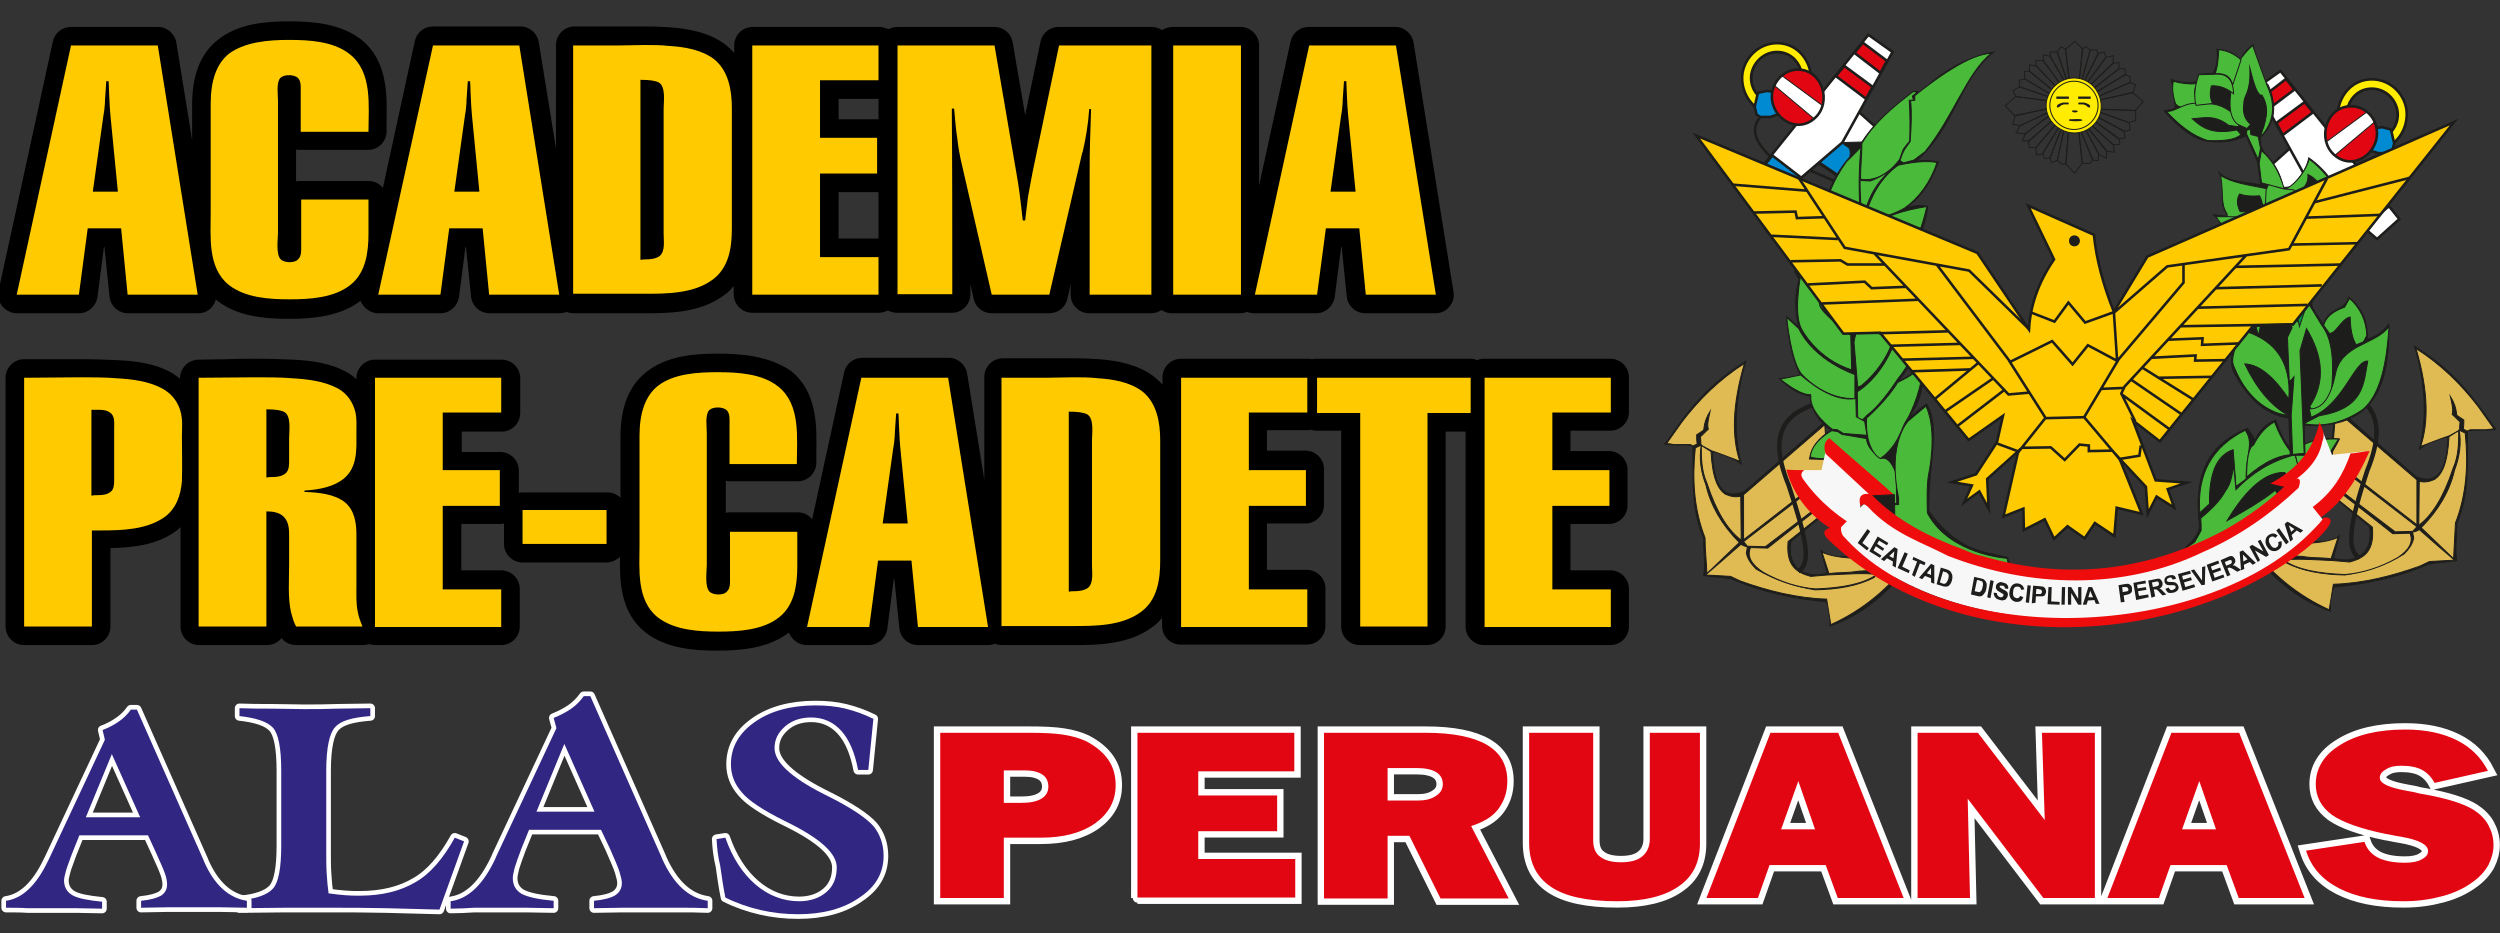 <?xml version="1.0" encoding="utf-8"?>
<!-- Generator: Adobe Illustrator 23.0.1, SVG Export Plug-In . SVG Version: 6.00 Build 0)  -->
<svg version="1.1" id="Layer_1" xmlns="http://www.w3.org/2000/svg" xmlns:xlink="http://www.w3.org/1999/xlink" x="0px" y="0px"
	 width="538.7px" height="201.1px" viewBox="0 0 538.7 201.1" style="enable-background:new 0 0 538.7 201.1;" xml:space="preserve"
	>
<rect x="0" y="0" width="538.7" height="201.1" fill="#333333" stroke="none"/>
<style type="text/css">
	.st0{fill-rule:evenodd;clip-rule:evenodd;fill:#FFFFFF;stroke:#1D1D1B;stroke-width:0.558;stroke-miterlimit:22.926;}
	.st1{fill:none;stroke:#1D1D1B;stroke-width:0.558;stroke-miterlimit:22.926;}
	.st2{fill-rule:evenodd;clip-rule:evenodd;fill:#008AD1;stroke:#1D1D1B;stroke-width:0.558;stroke-miterlimit:22.926;}
	.st3{fill-rule:evenodd;clip-rule:evenodd;fill:#FFFFFF;stroke:#1D1D1B;stroke-width:0.558;stroke-miterlimit:22.926;}
	.st4{fill-rule:evenodd;clip-rule:evenodd;fill:#E20613;stroke:#1D1D1B;stroke-width:0.558;stroke-miterlimit:22.926;}
	.st5{fill:none;stroke:#1D1D1B;stroke-width:0.56;stroke-miterlimit:22.926;}
	.st6{fill-rule:evenodd;clip-rule:evenodd;fill:#FFEC00;stroke:#1D1D1B;stroke-width:0.558;stroke-miterlimit:22.926;}
	.st7{fill-rule:evenodd;clip-rule:evenodd;fill:#FFFFFF;}
	
		.st8{clip-path:url(#SVGID_2_);fill-rule:evenodd;clip-rule:evenodd;fill:#E20613;stroke:#1D1D1B;stroke-width:0.216;stroke-miterlimit:22.926;}
	.st9{fill:none;stroke:#FFFFFF;stroke-width:2;stroke-linecap:round;stroke-linejoin:round;stroke-miterlimit:22.926;}
	.st10{fill-rule:evenodd;clip-rule:evenodd;fill:#312782;}
	.st11{fill-rule:evenodd;clip-rule:evenodd;fill:#FFCB00;}
	.st12{fill-rule:evenodd;clip-rule:evenodd;fill:#312782;stroke:#FFFFFF;stroke-width:2.745;stroke-miterlimit:22.926;}
	.st13{fill-rule:evenodd;clip-rule:evenodd;fill:#E20613;}
	.st14{fill-rule:evenodd;clip-rule:evenodd;fill:#1D1D1B;stroke:#1D1D1B;stroke-width:0.216;stroke-miterlimit:22.926;}
	.st15{fill-rule:evenodd;clip-rule:evenodd;fill:#E0BB54;stroke:#1D1D1B;stroke-width:0.216;stroke-miterlimit:22.926;}
	.st16{fill:none;stroke:#1D1D1B;stroke-width:0.974;stroke-miterlimit:22.926;}
	
		.st17{clip-path:url(#SVGID_4_);fill-rule:evenodd;clip-rule:evenodd;fill:#E20613;stroke:#1D1D1B;stroke-width:0.216;stroke-miterlimit:22.926;}
	.st18{fill:#4ABA3A;stroke:#1D1D1B;stroke-width:0.216;stroke-miterlimit:22.926;}
	.st19{fill-rule:evenodd;clip-rule:evenodd;fill:#009540;stroke:#1D1D1B;stroke-width:0.216;stroke-miterlimit:22.926;}
	.st20{fill-rule:evenodd;clip-rule:evenodd;fill:#1D1D1B;}
	.st21{fill:#F7F7F7;}
	.st22{fill:#EF0C0C;}
	.st23{clip-path:url(#SVGID_8_);}
	.st24{clip-path:url(#SVGID_13_);}
	.st25{fill:none;stroke:#1D1D1B;stroke-width:0.216;stroke-miterlimit:22.926;}
	.st26{clip-path:url(#SVGID_15_);}
	.st27{clip-path:url(#SVGID_18_);}
	.st28{clip-path:url(#SVGID_21_);}
	.st29{clip-path:url(#SVGID_23_);}
	.st30{clip-path:url(#SVGID_26_);}
	.st31{clip-path:url(#SVGID_29_);}
	.st32{clip-path:url(#SVGID_31_);}
	.st33{clip-path:url(#SVGID_33_);}
	.st34{clip-path:url(#SVGID_35_);}
	.st35{clip-path:url(#SVGID_37_);}
	.st36{clip-path:url(#SVGID_39_);}
	.st37{clip-path:url(#SVGID_41_);}
	.st38{clip-path:url(#SVGID_43_);}
	.st39{clip-path:url(#SVGID_45_);}
	.st40{clip-path:url(#SVGID_47_);}
	.st41{clip-path:url(#SVGID_49_);}
	.st42{clip-path:url(#SVGID_51_);}
	.st43{clip-path:url(#SVGID_53_);}
	.st44{clip-path:url(#SVGID_55_);}
	.st45{clip-path:url(#SVGID_57_);}
	.st46{clip-path:url(#SVGID_59_);}
	.st47{clip-path:url(#SVGID_61_);}
	.st48{clip-path:url(#SVGID_63_);}
	.st49{clip-path:url(#SVGID_65_);}
	.st50{clip-path:url(#SVGID_67_);}
	.st51{clip-path:url(#SVGID_69_);}
	.st52{clip-path:url(#SVGID_71_);}
	.st53{clip-path:url(#SVGID_73_);}
	.st54{clip-path:url(#SVGID_75_);}
	.st55{clip-path:url(#SVGID_77_);}
	.st56{clip-path:url(#SVGID_79_);}
	.st57{clip-path:url(#SVGID_81_);}
	.st58{clip-path:url(#SVGID_83_);}
	.st59{clip-path:url(#SVGID_85_);}
	.st60{clip-path:url(#SVGID_87_);}
	.st61{clip-path:url(#SVGID_89_);}
	.st62{clip-path:url(#SVGID_91_);}
	.st63{clip-path:url(#SVGID_93_);}
	.st64{clip-path:url(#SVGID_95_);}
	.st65{clip-path:url(#SVGID_97_);}
	.st66{clip-path:url(#SVGID_99_);}
	.st67{clip-path:url(#SVGID_101_);}
	.st68{clip-path:url(#SVGID_103_);}
	.st69{clip-path:url(#SVGID_105_);}
	.st70{clip-path:url(#SVGID_107_);}
	.st71{clip-path:url(#SVGID_109_);}
	.st72{clip-path:url(#SVGID_111_);}
	.st73{clip-path:url(#SVGID_113_);}
	.st74{clip-path:url(#SVGID_115_);}
	.st75{clip-path:url(#SVGID_117_);}
	.st76{clip-path:url(#SVGID_119_);}
	.st77{clip-path:url(#SVGID_121_);}
	.st78{clip-path:url(#SVGID_123_);}
	.st79{clip-path:url(#SVGID_125_);}
	.st80{clip-path:url(#SVGID_127_);}
	.st81{clip-path:url(#SVGID_129_);}
	.st82{clip-path:url(#SVGID_131_);}
	.st83{clip-path:url(#SVGID_133_);}
	.st84{clip-path:url(#SVGID_135_);}
	.st85{clip-path:url(#SVGID_137_);}
	.st86{clip-path:url(#SVGID_139_);}
	.st87{clip-path:url(#SVGID_141_);}
	.st88{clip-path:url(#SVGID_143_);}
	.st89{clip-path:url(#SVGID_145_);}
	.st90{clip-path:url(#SVGID_147_);}
	.st91{clip-path:url(#SVGID_149_);}
	.st92{clip-path:url(#SVGID_151_);}
	.st93{clip-path:url(#SVGID_153_);}
	.st94{clip-path:url(#SVGID_155_);}
	.st95{clip-path:url(#SVGID_157_);}
	.st96{fill-rule:evenodd;clip-rule:evenodd;fill:#FFEC00;stroke:#1D1D1B;stroke-width:0.216;stroke-miterlimit:22.926;}
	.st97{fill-rule:evenodd;clip-rule:evenodd;fill:#FFCB00;stroke:#1D1D1B;stroke-width:0.558;stroke-miterlimit:22.926;}
	.st98{fill:none;stroke:#1D1D1B;stroke-width:0.558;stroke-miterlimit:22.926;}
	.st99{fill-rule:evenodd;clip-rule:evenodd;fill:#1D1D1B;stroke:#1D1D1B;stroke-width:0.559;stroke-miterlimit:22.926;}
</style>
<polygon class="st0" points="390.1,33.9 398.3,39.5 405.3,28.4 399.5,23.2 "/>
<path class="st1" d="M379.7,24.8c-3.1,3.2-1,6.2,2.1,9.3c7.1,1.4,16.7,6.6,19,7.6"/>
<polygon class="st2" points="398,39.1 391.8,34.9 395.7,29.7 401.5,33.9 "/>
<polygon class="st3" points="402.6,7.5 377,39.3 381.8,43.7 397,30.7 407.8,11.2 "/>
<polygon class="st4" points="405.2,15.7 399.6,11.4 401.4,9.2 406.6,13.1 "/>
<polygon class="st4" points="402.1,21.3 395.6,16.4 397.4,14.2 403.5,18.7 "/>
<polygon class="st2" points="384.8,41 379.4,36.6 381.9,33.5 388,38.2 "/>
<path class="st5" d="M382.9,11.2c5.2,0,7.3,6.8,3.5,10c-4,3.4-9.8-0.4-9-5.3C377.9,13.3,380.2,11.2,382.9,11.2z"/>
<path class="st6" d="M382.9,9.3c6.9,0,9.9,9.1,4.8,13.5c-2.4,2.1-5.9,2.4-8.6,0.8s-4.1-4.9-3.6-8C376.2,12,379.3,9.3,382.9,9.3z
	 M382.9,11.2c5.2,0,7.3,6.8,3.5,10c-4,3.4-9.8-0.4-9-5.3C377.9,13.3,380.2,11.2,382.9,11.2z"/>
<polygon class="st2" points="382.6,19.8 380.7,19.6 378.8,20 378.1,23 378.5,24.7 379.3,25.2 381.5,25.2 383.8,24.4 "/>
<path class="st7" d="M387.4,15c5.4,0,7.4,7.2,3.6,10.5c-4.2,3.7-10-0.7-9.1-5.7C382.4,17.2,384.6,15,387.4,15z"/>
<g>
	<g>
		<g>
			<g>
				<defs>
					<path id="SVGID_1_" d="M387.4,15c5.4,0,7.4,7.2,3.6,10.5c-4.2,3.7-10-0.7-9.1-5.7C382.4,17.2,384.6,15,387.4,15z"/>
				</defs>
				<clipPath id="SVGID_2_">
					<use xlink:href="#SVGID_1_"  style="overflow:visible;"/>
				</clipPath>
				<path class="st8" d="M381.6,17.8l10.5,8.8l-5.6,1.9l-3.9-1.9l-2.2-5.3L381.6,17.8L381.6,17.8z M383,15.6l11,8.1l0.5-5.9
					l-2.7-3.4l-5.7-0.9L383,15.6L383,15.6z"/>
			</g>
		</g>
	</g>
</g>
<path class="st5" d="M387.4,15c5.4,0,7.4,7.2,3.6,10.5c-4.2,3.7-10-0.7-9.1-5.7C382.4,17.2,384.6,15,387.4,15z"/>
<path class="st9" d="M154.4,180.8l1.9-0.3c1.5,4.3,3.7,7.7,6.5,10.1c2.8,2.4,6,3.6,9.4,3.6c2.4,0,4.4-0.7,5.9-2s2.2-3.1,2.2-5.3
	c0-3-3.5-6.2-10.6-9.7l-0.8-0.4c-4.4-2.2-7.5-4.2-9-6c-1.6-1.8-2.4-3.8-2.4-6.1c0-3.7,1.7-6.7,5.1-9.1c3.4-2.4,7.8-3.6,13.1-3.6
	c2.3,0,4.5,0.2,6.5,0.7s4,1.2,6,2.2l-1.1,11h-2.2c-0.7-3.7-1.9-6.5-3.6-8.4c-1.7-1.9-3.9-2.9-6.5-2.9c-2.2,0-4.1,0.6-5.6,1.9
	c-1.5,1.3-2.3,2.8-2.3,4.7c0,3,3.5,6.3,10.6,9.9l1,0.5c5,2.5,8.2,4.7,9.7,6.4c1.4,1.7,2.2,3.9,2.2,6.4c0,3.7-1.7,6.7-5.2,9
	c-3.4,2.4-7.9,3.6-13.2,3.6c-2.8,0-5.5-0.3-8.1-0.9c-2.6-0.6-5.2-1.5-7.6-2.7c-0.5-2.5-0.8-4.7-1.1-6.8
	C154.7,184.6,154.5,182.7,154.4,180.8L154.4,180.8z"/>
<path class="st10" d="M154.4,180.8l1.9-0.3c1.5,4.3,3.7,7.7,6.5,10.1c2.8,2.4,6,3.6,9.4,3.6c2.4,0,4.4-0.7,5.9-2s2.2-3.1,2.2-5.3
	c0-3-3.5-6.2-10.6-9.7l-0.8-0.4c-4.4-2.2-7.5-4.2-9-6c-1.6-1.8-2.4-3.8-2.4-6.1c0-3.7,1.7-6.7,5.1-9.1c3.4-2.4,7.8-3.6,13.1-3.6
	c2.3,0,4.5,0.2,6.5,0.7s4,1.2,6,2.2l-1.1,11h-2.2c-0.7-3.7-1.9-6.5-3.6-8.4c-1.7-1.9-3.9-2.9-6.5-2.9c-2.2,0-4.1,0.6-5.6,1.9
	c-1.5,1.3-2.3,2.8-2.3,4.7c0,3,3.5,6.3,10.6,9.9l1,0.5c5,2.5,8.2,4.7,9.7,6.4c1.4,1.7,2.2,3.9,2.2,6.4c0,3.7-1.7,6.7-5.2,9
	c-3.4,2.4-7.9,3.6-13.2,3.6c-2.8,0-5.5-0.3-8.1-0.9c-2.6-0.6-5.2-1.5-7.6-2.7c-0.5-2.5-0.8-4.7-1.1-6.8
	C154.7,184.6,154.5,182.7,154.4,180.8L154.4,180.8z"/>
<path class="st9" d="M115.6,174.9h12.5l-6.5-14.6L115.6,174.9L115.6,174.9z M97.1,195.8v-1.6c3.8-0.5,7-3.6,9.6-9.1l0.3-0.7
	l12.9-27.5l-0.6-2.2c1.5-0.6,2.8-1.3,3.8-2s1.9-1.6,2.7-2.7h1.4l15.3,34.6l0.2,0.5c2.4,5.3,5.6,8.4,9.8,9v1.6
	c-2-0.1-4.1-0.1-6.1-0.1s-4.1,0-6.2,0c-2,0-4.1,0-6.1,0s-4.1,0.1-6.1,0.1v-1.6c2.1-0.2,3.6-0.6,4.6-1.2c0.9-0.6,1.4-1.5,1.4-2.6
	c0-0.6-0.2-1.4-0.5-2.4s-1-2.6-2.1-5.1l-1.9-4H114l-1.7,4.2c-0.7,1.8-1.1,3.1-1.4,4c-0.2,0.9-0.4,1.6-0.4,2.2c0,1.6,0.7,2.7,1.9,3.4
	c1.3,0.7,3.6,1.2,6.9,1.5v1.6c-2,0-4-0.1-6-0.1c-1.9,0-3.9,0-5.7,0c-1.9,0-3.7,0-5.4,0C100.5,195.7,98.8,195.8,97.1,195.8
	L97.1,195.8z"/>
<path class="st10" d="M115.6,174.9h12.5l-6.5-14.6L115.6,174.9L115.6,174.9z M97.1,195.8v-1.6c3.8-0.5,7-3.6,9.6-9.1l0.3-0.7
	l12.9-27.5l-0.6-2.2c1.5-0.6,2.8-1.3,3.8-2s1.9-1.6,2.7-2.7h1.4l15.3,34.6l0.2,0.5c2.4,5.3,5.6,8.4,9.8,9v1.6
	c-2-0.1-4.1-0.1-6.1-0.1s-4.1,0-6.2,0c-2,0-4.1,0-6.1,0s-4.1,0.1-6.1,0.1v-1.6c2.1-0.2,3.6-0.6,4.6-1.2c0.9-0.6,1.4-1.5,1.4-2.6
	c0-0.6-0.2-1.4-0.5-2.4s-1-2.6-2.1-5.1l-1.9-4H114l-1.7,4.2c-0.7,1.8-1.1,3.1-1.4,4c-0.2,0.9-0.4,1.6-0.4,2.2c0,1.6,0.7,2.7,1.9,3.4
	c1.3,0.7,3.6,1.2,6.9,1.5v1.6c-2,0-4-0.1-6-0.1c-1.9,0-3.9,0-5.7,0c-1.9,0-3.7,0-5.4,0C100.5,195.7,98.8,195.8,97.1,195.8
	L97.1,195.8z"/>
<path class="st9" d="M98,180.5l2,0.8L94.7,196c-3.7-0.1-7.5-0.2-11.5-0.3s-8-0.1-12.3-0.1c-3.1,0-6.2,0-9.4,0
	c-3.2,0-6.5,0.1-9.9,0.1V194c3.6-0.3,6-1.2,7.2-2.5s1.8-4.4,1.8-9.3v-16.1c0-4.9-0.6-8-1.8-9.3s-3.6-2.1-7.2-2.5v-1.7
	c2.3,0.1,4.6,0.1,7,0.1c2.3,0,4.6,0.1,6.9,0.1s4.7,0,7.1-0.1c2.4,0,4.8-0.1,7.2-0.1v1.7c-3.9,0.3-6.4,1-7.6,2.4
	c-1.2,1.3-1.9,4.4-1.9,9.4v17.5c0,1.7,0,3.3,0.1,4.7c0.1,1.5,0.2,2.8,0.4,4.2c1.3,0.2,2.5,0.3,3.6,0.4c1.1,0.1,2.1,0.1,3.1,0.1
	c4.8,0,8.8-1,12-2.9C92.7,188.3,95.5,185,98,180.5L98,180.5z"/>
<path class="st10" d="M98,180.5l2,0.8L94.7,196c-3.7-0.1-7.5-0.2-11.5-0.3s-8-0.1-12.3-0.1c-3.1,0-6.2,0-9.4,0
	c-3.2,0-6.5,0.1-9.9,0.1V194c3.6-0.3,6-1.2,7.2-2.5s1.8-4.4,1.8-9.3v-16.1c0-4.9-0.6-8-1.8-9.3s-3.6-2.1-7.2-2.5v-1.7
	c2.3,0.1,4.6,0.1,7,0.1c2.3,0,4.6,0.1,6.9,0.1s4.7,0,7.1-0.1c2.4,0,4.8-0.1,7.2-0.1v1.7c-3.9,0.3-6.4,1-7.6,2.4
	c-1.2,1.3-1.9,4.4-1.9,9.4v17.5c0,1.7,0,3.3,0.1,4.7c0.1,1.5,0.2,2.8,0.4,4.2c1.3,0.2,2.5,0.3,3.6,0.4c1.1,0.1,2.1,0.1,3.1,0.1
	c4.8,0,8.8-1,12-2.9C92.7,188.3,95.5,185,98,180.5L98,180.5z"/>
<path class="st9" d="M18.5,176.1h11.7l-6.1-13.6L18.5,176.1L18.5,176.1z M1.3,195.6v-1.5c3.5-0.5,6.5-3.3,9-8.5l0.3-0.6l12-25.6
	l-0.5-2.1c1.4-0.5,2.6-1.2,3.6-1.9s1.8-1.5,2.5-2.5h1.3l14.3,32.3l0.2,0.5c2.2,5,5.3,7.8,9.2,8.4v1.5c-1.9,0-3.8-0.1-5.7-0.1
	s-3.8,0-5.7,0s-3.8,0-5.7,0s-3.8,0.1-5.7,0.1v-1.5c2-0.2,3.4-0.6,4.3-1.1c0.9-0.6,1.3-1.4,1.3-2.4c0-0.6-0.1-1.3-0.4-2.2
	c-0.3-0.9-1-2.5-2-4.7l-1.7-3.7H17.1l-1.6,4c-0.6,1.7-1.1,2.9-1.3,3.7s-0.4,1.5-0.4,2c0,1.4,0.6,2.5,1.8,3.2s3.4,1.1,6.4,1.4v1.5
	c-1.9,0-3.7-0.1-5.6-0.1c-1.8,0-3.6,0-5.4,0c-1.7,0-3.4,0-5.1,0C4.5,195.6,2.9,195.6,1.3,195.6L1.3,195.6z"/>
<path class="st10" d="M18.5,176.1h11.7l-6.1-13.6L18.5,176.1L18.5,176.1z M1.3,195.6v-1.5c3.5-0.5,6.5-3.3,9-8.5l0.3-0.6l12-25.6
	l-0.5-2.1c1.4-0.5,2.6-1.2,3.6-1.9s1.8-1.5,2.5-2.5h1.3l14.3,32.3l0.2,0.5c2.2,5,5.3,7.8,9.2,8.4v1.5c-1.9,0-3.8-0.1-5.7-0.1
	s-3.8,0-5.7,0s-3.8,0-5.7,0s-3.8,0.1-5.7,0.1v-1.5c2-0.2,3.4-0.6,4.3-1.1c0.9-0.6,1.3-1.4,1.3-2.4c0-0.6-0.1-1.3-0.4-2.2
	c-0.3-0.9-1-2.5-2-4.7l-1.7-3.7H17.1l-1.6,4c-0.6,1.7-1.1,2.9-1.3,3.7s-0.4,1.5-0.4,2c0,1.4,0.6,2.5,1.8,3.2s3.4,1.1,6.4,1.4v1.5
	c-1.9,0-3.7-0.1-5.6-0.1c-1.8,0-3.6,0-5.4,0c-1.7,0-3.4,0-5.1,0C4.5,195.6,2.9,195.6,1.3,195.6L1.3,195.6z"/>
<g>
	<path class="st11" d="M154.6,138.2c-4.9,0-10.4-0.4-14.3-3.5c-4.9-3.9-4.8-10.3-4.7-15.4c0-0.6,0-1.3,0-1.9V94.1
		c0-5.6,1.6-9.7,4.7-12.3c3.9-3.2,9.4-3.6,14.3-3.6c4.9,0,10.4,0.4,14.4,3.6c5,4,4.9,10.6,4.8,16c0,0.8,0,1.5,0,2.2c0,1.1-0.9,2-2,2
		h-14.5c-1.1,0-2-0.9-2-2v-8.8v-0.4c0-0.3,0-0.7,0-1c-0.1,0-0.3-0.1-0.5-0.1s-0.3,0-0.4,0.1c-0.2,0.6-0.1,1.9-0.1,2.5
		c0,0.4,0,0.7,0,1v28.4c0,0.3,0,0.7,0,1.2c0,0.7-0.1,2.5,0.1,3.2c0.1,0,0.2,0.1,0.4,0.1s0.4,0,0.5-0.1c0.1-0.2,0-0.7,0-1.1v-0.4
		v-9.9c0-1.1,0.9-2,2-2h14.5c1.1,0,2,0.9,2,2v7.4c0,6-1.5,10.1-4.7,12.6C165,137.8,159.5,138.2,154.6,138.2L154.6,138.2z M319.9,137
		c-1.1,0-2-0.9-2-2V90.7c-0.3,0.2-0.6,0.3-1,0.3h-7.3v44c0,1.1-0.9,2-2,2h-14.5c-1.1,0-2-0.9-2-2V91h-7.3c-0.4,0-0.8-0.1-1.2-0.4
		c-0.3,0.1-0.6,0.2-0.9,0.2h-10.6v8.4h10.3c1.1,0,2,0.9,2,2v7.7c0,1.1-0.9,2-2,2h-10.3v14h10.6c1.1,0,2,0.9,2,2v8.1c0,1.1-0.9,2-2,2
		h-27.2c-1.1,0-2-0.9-2-2V81.4c0-1.1,0.9-2,2-2h27.2c0.4,0,0.7,0.1,1,0.3c0.3-0.2,0.7-0.3,1-0.3h33.1c0.6,0,1.1,0.3,1.5,0.7
		c0.4-0.4,0.9-0.7,1.5-0.7H347c1.1,0,2,0.9,2,2v7.5c0,1.1-0.9,2-2,2h-10.6v8.4h10.3c1.1,0,2,0.9,2,2v7.7c0,1.1-0.9,2-2,2h-10.3v14
		H347c1.1,0,2,0.9,2,2v8.1c0,1.1-0.9,2-2,2h-27.1V137z M215.9,137c-0.6,0-1.1-0.3-1.5-0.7c-0.4,0.4-0.9,0.7-1.5,0.7h-15.1
		c-1,0-1.9-0.8-2-1.8l-1.3-12.5h-3.7l-1.7,12.6c-0.1,1-1,1.7-2,1.7h-13.4c-0.6,0-1.2-0.3-1.6-0.7c-0.4-0.5-0.5-1.1-0.4-1.7
		l11.7-53.7c0.2-0.9,1-1.6,2-1.6h18.7c1,0,1.8,0.7,2,1.7l7.7,47.6V81.4c0-1.1,0.9-2,2-2h9.5c1,0,1.9,0,2.9,0s2,0,2.9,0
		c2.2,0,3.9,0.1,5.5,0.2c3.3,0.2,7.5,0.8,10.7,3.3c4.7,3.5,4.7,10,4.7,12.2v26c0,3.9-0.5,9.5-5,12.7c-4.7,3.4-11.1,3.4-15.8,3.4
		h-15.3L215.9,137L215.9,137z M232.4,125.4c0.3,0,0.6-0.1,0.8-0.3c0.2-0.3,0.2-1.7,0.2-2.3c0-0.3,0-0.6,0-0.9V95c0-0.3,0-0.6,0-1
		c0-0.7,0.1-2.5-0.2-3.1c-0.1,0-0.4-0.1-0.8-0.2V125.4z M193.4,110.8l-0.4-3.7l-0.5,3.7H193.4z M80.8,137c-0.5,0-0.9-0.2-1.3-0.5
		c-0.4,0.3-0.8,0.5-1.3,0.5H63.8c-0.8,0-1.5-0.4-1.8-1.1c-0.5-1.1-0.9-2.2-1.2-3.5c-0.6-2.7-0.5-5.5-0.5-8.2c0-0.8,0-1.6,0-2.4v-6
		c0-1.5,0-2.4-0.6-3c-0.1-0.1-0.2-0.2-0.3-0.2V135c0,1.1-0.9,2-2,2H42.8c-1.1,0-2-0.9-2-2v-28.9c-0.7,3-2.2,5.5-4.6,7
		c-4.2,2.8-9.4,3-14.5,3V135c0,1.1-0.9,2-2,2H5.2c-1.1,0-2-0.9-2-2V81.4c0-1.1,0.9-2,2-2c2,0,4,0,6.1,0c2,0,4.1,0,6.1,0
		c3,0,5.4,0.1,7.7,0.2c3.6,0.2,7.6,0.6,11,2.5c2.4,1.4,4,3.6,4.7,6.2v-6.8c0-1.1,0.9-2,2-2c2,0,4.1,0,6.1-0.1c2.1,0,4.1-0.1,6.2-0.1
		c3.1,0,5.6,0.1,7.9,0.2c3.7,0.2,7.5,0.6,10.8,2.5c2.5,1.4,4.2,3.8,4.8,6.6c0.1,0.4,0.1,0.8,0.2,1.1v-8.3c0-1.1,0.9-2,2-2H108
		c1.1,0,2,0.9,2,2v7.5c0,1.1-0.9,2-2,2H97.4v8.4h10.3c1.1,0,2,0.9,2,2v7.7c0,1.1-0.9,2-2,2H97.4v14H108c1.1,0,2,0.9,2,2v8.1
		c0,1.1-0.9,2-2,2L80.8,137L80.8,137z M74,105.6c0.6,0.3,1.2,0.7,1.7,1.1c2.2,1.9,2.9,4.6,3.1,6.6V97.4c-0.2,2.6-1,5.3-3.5,7.3
		C74.9,105.1,74.5,105.4,74,105.6z M21.8,104.6c0.4,0,0.7-0.1,0.8-0.2l0,0c0,0,0.1-0.2,0.1-0.7V92.1v-0.4c0-0.4,0-1.1-0.1-1.3
		c-0.2-0.1-0.5-0.2-0.8-0.2V104.6z M59.5,100.8c0.3,0,0.6-0.1,0.8-0.2l0,0c0,0,0.1-0.2,0.1-0.8v-5.3c0-0.3,0-0.7,0-1.1
		c0-0.7,0.1-2.4-0.1-2.9c-0.1,0-0.3-0.1-0.8-0.2V100.8z M112.6,119.2c-1.1,0-2-0.9-2-2v-7.3c0-1.1,0.9-2,2-2h18.1c1.1,0,2,0.9,2,2
		v7.3c0,1.1-0.9,2-2,2H112.6z"/>
	<path d="M154.6,80.2L154.6,80.2c4.4,0,9.6,0.3,13.1,3.1c4.9,3.9,4,11.1,4,16.7h-14.5c0-1.9,0-3.7,0-5.6c0-1.1,0-2.1,0-3.2
		c0-0.9,0.1-2.1-0.6-2.8c-0.4-0.4-1.2-0.6-1.9-0.6c-0.8,0-1.5,0.2-1.9,0.6c-0.9,1-0.5,3.6-0.5,4.9c0,2.9,0,5.8,0,8.6
		c0,6.6,0,13.2,0,19.8c0,1.4-0.5,4.7,0.6,5.8c0.4,0.4,1.2,0.6,1.9,0.6c0.8,0,1.5-0.2,1.9-0.7c0.7-0.7,0.6-1.9,0.6-2.9
		c0-1.2,0-2.5,0-3.7c0-2.1,0-4.1,0-6.2h14.5c0,2.5,0,4.9,0,7.4c0,4-0.6,8.4-3.9,11c-3.5,2.8-8.8,3.1-13.1,3.1l0,0
		c-4.3,0-9.5-0.3-13.1-3.1c-4.6-3.7-3.9-10.4-3.9-15.7c0-6.2,0-12.3,0-18.5c0-1.6,0-3.2,0-4.9c0-5,1.3-8.6,3.9-10.7
		C145.1,80.5,150.3,80.2,154.6,80.2 M55.1,81.3c2.6,0,5.2,0,7.8,0.2c3.3,0.2,6.9,0.6,9.9,2.2c2,1.1,3.3,3,3.8,5.2
		c0.3,1.4,0.2,2.9,0.2,4.3c0,3.6,0.3,7.5-2.8,10c-1.9,1.5-4.7,2.3-8.4,2.5v0.3c2.9,0.1,6.5,0.4,8.8,2.3c2,1.7,2.4,4.4,2.4,6.9
		c0,3.6,0,7.2,0,10.8c0,2-0.1,4,0.3,5.9c0.2,1.1,0.6,2.1,1,3.1H63.8c-0.5-0.9-0.8-2-1.1-3.1c-0.7-3.2-0.4-6.9-0.4-10.2
		c0-1.9,0-3.8,0-5.6c0-1.7,0.1-3.5-1.2-4.8c-1-0.9-2.3-1.1-3.6-1.1c0,0,0,0-0.1,0V135H42.8V81.4C46.9,81.4,51,81.3,55.1,81.3
		 M58.5,102.8c1,0,2.1-0.1,2.9-0.7c0.6-0.4,0.9-1.2,0.9-2.4c0-1.8,0-3.6,0-5.3c0-1.5,0.5-4.7-1-5.6c-0.7-0.4-1.9-0.6-3.9-0.6v14.7
		C57.8,102.8,58.2,102.8,58.5,102.8 M17.4,81.3c2.5,0,5.1,0,7.6,0.2c3.4,0.2,7.1,0.6,10.1,2.3c2.5,1.4,3.9,3.8,4.1,6.6
		c0.1,1.2,0,2.4,0,3.6c0,3.2,0.1,6.4,0,9.6c-0.2,3.1-1.3,6.2-4,8c-3.8,2.5-8.8,2.7-13.4,2.7c-0.7,0-1.3,0-2,0V135H5.2V81.4
		C9.2,81.4,13.3,81.3,17.4,81.3 M21,106.7c1,0,2.1-0.1,2.8-0.7c0.6-0.4,0.8-1.2,0.8-2.3c0-2.4,0-4.9,0-7.3c0-1.4,0-2.8,0-4.2
		c0-1.1,0.2-2.6-0.9-3.3c-0.8-0.6-1.9-0.6-2.9-0.6c-0.4,0-0.7,0-1.1,0v18.5C20.2,106.7,20.6,106.7,21,106.7 M231.2,81.3
		c1.8,0,3.6,0,5.3,0.2c3.3,0.2,6.9,0.8,9.6,2.8c3.2,2.5,3.9,6.8,3.9,10.6c0,2.4,0,4.8,0,7.1c0,6.3,0,12.6,0,18.8
		c0,4.1-0.6,8.5-4.2,11.1c-4.1,3-9.9,3-14.7,3c-3.8,0-7.7,0-11.5,0c-1.3,0-2.5,0-3.8,0V81.4c3.2,0,6.4,0,9.5,0
		C227.3,81.4,229.3,81.3,231.2,81.3 M231.3,127.4c1.1,0,2.2-0.1,3.1-0.7c1.3-1,0.9-3.4,0.9-4.8c0-2.7,0-5.4,0-8.1
		c0-6.3,0-12.5,0-18.8c0-1.5,0.5-4.8-1-5.7c-0.7-0.4-2-0.6-4-0.6v38.8C230.7,127.4,231,127.4,231.3,127.4 M347.1,81.4v7.5h-12.6
		v12.4h12.3v7.7h-12.3v18h12.6v8.1h-27.2V81.4H347.1 M316.9,81.4V89h-9.3v46h-14.5V89h-9.3v-7.6H316.9 M281.7,81.4v7.5h-12.6v12.4
		h12.3v7.7h-12.3v18h12.6v8.1h-27.2V81.4H281.7 M204.3,81.4l8.6,53.7h-15.1l-1.4-14.3h-7.2l-1.9,14.3h-13.4l11.7-53.7L204.3,81.4
		 M190.2,112.8h5.4L194,96.5c-0.1-0.9-0.2-2.6-0.3-5c0-1-0.1-1.9-0.1-2.4h-0.5c-0.1,2.1-0.3,3.7-0.3,4.9c-0.1,1.2-0.2,2-0.3,2.4
		L190.2,112.8 M108,81.4v7.5H95.4v12.4h12.3v7.7H95.4v18H108v8.1H80.8V81.4H108 M130.7,109.9v7.3h-18.1v-7.3H130.7 M154.6,76.2
		L154.6,76.2L154.6,76.2c-5.2,0-11.1,0.5-15.5,4.1c-3.6,2.9-5.4,7.5-5.4,13.8V99v8.3c-0.7-0.8-1.8-1.2-2.9-1.2h-18.1
		c-0.3,0-0.6,0-0.9,0.1v-4.8c0-2.2-1.8-4-4-4h-8.3V93h8.6c2.2,0,4-1.8,4-4v-7.5c0-2.2-1.8-4-4-4H80.8c-2.2,0-4,1.8-4,4v0.2
		c-0.6-0.5-1.2-1-1.9-1.4c-3.6-2.1-7.8-2.6-11.7-2.8c-2.4-0.1-5-0.2-8.1-0.2c-2.1,0-4.2,0-6.2,0.1c-2,0-4.1,0.1-6.1,0.1
		c-2.2,0-4,1.8-4,4v0.1c-0.5-0.4-1.1-0.8-1.7-1.2c-3.8-2.2-8.1-2.6-11.9-2.8c-2.3-0.1-4.8-0.2-7.8-0.2c-2.1,0-4.1,0-6.2,0
		c-2,0-4,0-6,0c-2.2,0-4,1.8-4,4V135c0,2.2,1.8,4,4,4h14.6c2.2,0,4-1.8,4-4v-16.9c4.7-0.1,9.5-0.6,13.6-3.3c0.5-0.3,1-0.7,1.5-1.2
		V135c0,2.2,1.8,4,4,4h14.6c1.3,0,2.4-0.6,3.2-1.5c0.7,1,1.9,1.5,3.2,1.5h14.4c0.4,0,0.9-0.1,1.3-0.2c0.4,0.1,0.8,0.2,1.3,0.2H108
		c2.2,0,4-1.8,4-4v-8.1c0-2.2-1.8-4-4-4h-8.6v-10h8.3c0.3,0,0.6,0,0.9-0.1v4.4c0,2.2,1.8,4,4,4h18.1c1.1,0,2.1-0.5,2.9-1.2
		c-0.1,5.2,0.1,12,5.4,16.2c4.4,3.5,10.3,4,15.5,4s11.1-0.5,15.5-3.9c0.1,0.4,0.4,0.8,0.7,1.2c0.8,0.9,1.9,1.5,3.1,1.5h13.4
		c2,0,3.7-1.5,4-3.5l1.4-10.8h0.1l1.1,10.7c0.2,2,1.9,3.6,4,3.6h15.1c0.5,0,1-0.1,1.5-0.3c0.5,0.2,1,0.3,1.5,0.3h3.8h11.5
		c5,0,11.8,0,17-3.8c0.9-0.6,1.6-1.3,2.2-2.1v1.8c0,2.2,1.8,4,4,4h27.2c2.2,0,4-1.8,4-4v-8.1c0-2.2-1.8-4-4-4H273v-10h8.3
		c2.2,0,4-1.8,4-4v-7.7c0-2.2-1.8-4-4-4H273v-4.4h8.6c0.3,0,0.5,0,0.8-0.1c0.4,0.1,0.8,0.2,1.3,0.2h5.3V135c0,2.2,1.8,4,4,4h14.5
		c2.2,0,4-1.8,4-4V93h4.3v42c0,2.2,1.8,4,4,4H347c2.2,0,4-1.8,4-4v-8.1c0-2.2-1.8-4-4-4h-8.6v-10h8.3c2.2,0,4-1.8,4-4v-7.7
		c0-2.2-1.8-4-4-4h-8.3v-4.4h8.6c2.2,0,4-1.8,4-4v-7.5c0-2.2-1.8-4-4-4h-27.2c-0.5,0-1,0.1-1.5,0.3c-0.5-0.2-1-0.3-1.5-0.3h-33.1
		c-0.4,0-0.7,0-1,0.1c-0.3-0.1-0.7-0.1-1-0.1h-27.2c-2.2,0-4,1.8-4,4v1.6c-0.5-0.6-1.2-1.2-1.9-1.8c-3.6-2.7-8.1-3.4-11.7-3.7
		c-1.6-0.1-3.4-0.2-5.6-0.2c-1,0-2,0-2.9,0c-1,0-1.9,0-2.8,0h-9.5c-2.2,0-4,1.8-4,4v22.2l-3.7-22.9c-0.3-1.9-2-3.4-3.9-3.4h-18.7
		c-1.9,0-3.5,1.3-3.9,3.1l-6.9,31.7c-0.7-0.9-1.8-1.5-3.1-1.5h-14.5c-0.3,0-0.7,0-1,0.1v-6.9c0.3,0.1,0.6,0.1,1,0.1h14.5
		c2.2,0,4-1.8,4-4c0-0.7,0-1.4,0-2.2c0.1-5.5,0.3-13-5.5-17.6C165.7,76.7,159.8,76.2,154.6,76.2L154.6,76.2z"/>
</g>
<g>
	<path class="st11" d="M62.3,66.7c-4.9,0-10.4-0.4-14.3-3.5c-4.9-3.9-4.8-10.3-4.7-15.4c0-0.6,0-1.3,0-1.9V22.5
		c0-5.6,1.6-9.7,4.7-12.3c4-3.2,9.4-3.6,14.2-3.6c4.9,0,10.4,0.4,14.4,3.6c5,4,4.9,10.6,4.8,16c0,0.8,0,1.5,0,2.2c0,1.1-0.9,2-2,2
		H64.8c-1.1,0-2-0.9-2-2v-8.8v-0.4c0-0.3,0-0.7,0-1c-0.1,0-0.3-0.1-0.5-0.1s-0.3,0-0.4,0.1c-0.2,0.6-0.1,1.9-0.1,2.5
		c0,0.4,0,0.7,0,1v28.4c0,0.3,0,0.7,0,1.2c0,0.7-0.1,2.5,0.1,3.2c0.1,0,0.2,0.1,0.4,0.1s0.4,0,0.5-0.1c0.1-0.2,0-0.7,0-1.1V53v-9.9
		c0-1.1,0.9-2,2-2h14.5c1.1,0,2,0.9,2,2v7.4c0,6-1.5,10.1-4.7,12.6C72.7,66.2,67.2,66.7,62.3,66.7L62.3,66.7z M294.3,65.5
		c-1,0-1.9-0.8-2-1.8L291,51.2h-3.7l-1.7,12.6c-0.1,1-1,1.7-2,1.7h-13.4c-0.6,0-1.1-0.2-1.5-0.7c-0.4,0.4-0.9,0.7-1.5,0.7h-14.6
		c-1.1,0-2-0.9-2-2V9.8c0-1.1,0.9-2,2-2h14.6c1.1,0,2,0.9,2,2v48.8L280,9.3c0.2-0.9,1-1.6,2-1.6h18.7c1,0,1.8,0.7,2,1.7l8.6,53.7
		c0.1,0.6-0.1,1.2-0.5,1.6s-0.9,0.7-1.5,0.7L294.3,65.5L294.3,65.5L294.3,65.5z M289.9,39.3l-0.4-3.7l-0.5,3.7H289.9z M234.8,65.5
		c-1.1,0-2-0.9-2-2V43.7l-4.7,20.2c-0.2,0.9-1,1.5-1.9,1.5h-12.4c-0.9,0-1.7-0.6-1.9-1.5l-4.7-20.1c0,6.2,0,12.8,0,19.7
		c0,1.1-0.9,2-2,2h-11.8c-1.1,0-2-0.9-2-2V9.8c0-1.1,0.9-2,2-2h20.9c1,0,1.8,0.7,2,1.7l4.4,26.1l5.5-26.2c0.2-0.9,1-1.6,2-1.6h20
		c1.1,0,2,0.9,2,2v53.7c0,1.1-0.9,2-2,2H234.8z M162.1,65.5c-1.1,0-2-0.9-2-2V9.8c0-1.1,0.9-2,2-2h27.2c1.1,0,2,0.9,2,2v7.5
		c0,1.1-0.9,2-2,2h-10.6v8.4H189c1.1,0,2,0.9,2,2v7.7c0,1.1-0.9,2-2,2h-10.3v14h10.6c1.1,0,2,0.9,2,2v8.1c0,1.1-0.9,2-2,2H162.1z
		 M123.6,65.5c-0.6,0-1.1-0.3-1.5-0.7c-0.4,0.4-0.9,0.7-1.5,0.7h-15.1c-1,0-1.9-0.8-2-1.8l-1.3-12.5h-3.7l-1.7,12.6
		c-0.1,1-1,1.7-2,1.7H81.5c-0.6,0-1.2-0.3-1.6-0.7c-0.4-0.5-0.5-1.1-0.4-1.7L91.3,9.4c0.2-0.9,1-1.6,2-1.6H112c1,0,1.8,0.7,2,1.7
		l7.7,47.6V9.8c0-1.1,0.9-2,2-2h9.5c1,0,1.9,0,2.9,0s1.9,0,2.9,0c2.2,0,3.9,0.1,5.5,0.2c3.3,0.2,7.5,0.8,10.7,3.3
		c4.7,3.5,4.7,10,4.7,12.2v26c0,3.9-0.5,9.5-5,12.7c-4.7,3.4-11.1,3.4-15.8,3.4L123.6,65.5L123.6,65.5z M140.1,53.8
		c0.3,0,0.6-0.1,0.8-0.3c0.2-0.3,0.2-1.7,0.2-2.3c0-0.3,0-0.6,0-0.9V23.4c0-0.3,0-0.6,0-1c0-0.7,0.1-2.5-0.2-3.1
		c-0.1,0-0.4-0.1-0.8-0.2V53.8z M101.1,39.3l-0.4-3.7l-0.5,3.7H101.1z M27.5,65.5c-1,0-1.9-0.8-2-1.8l-1.3-12.5h-3.7l-1.7,12.6
		c-0.1,1-1,1.7-2,1.7H3.6c-0.6,0-1.2-0.3-1.6-0.7c-0.4-0.5-0.5-1.1-0.4-1.7L13.4,9.4c0.2-0.9,1-1.6,2-1.6H34c1,0,1.8,0.7,2,1.7
		l8.6,53.7c0.1,0.6-0.1,1.2-0.5,1.6s-0.9,0.7-1.5,0.7H27.5z M23.2,39.3l-0.4-3.7l-0.5,3.7H23.2z"/>
	<path d="M62.3,8.6L62.3,8.6c4.4,0,9.6,0.3,13.1,3.1c4.9,3.9,4,11.1,4,16.7H64.8c0-1.9,0-3.7,0-5.6c0-1.1,0-2.1,0-3.2
		c0-0.9,0.1-2.1-0.6-2.8c-0.4-0.4-1.2-0.6-1.9-0.6c-0.8,0-1.5,0.2-1.9,0.6c-0.9,1-0.5,3.6-0.5,4.9c0,2.9,0,5.8,0,8.6
		c0,6.6,0,13.2,0,19.8c0,1.4-0.5,4.7,0.6,5.8c0.4,0.4,1.2,0.6,1.9,0.6c0.8,0,1.5-0.2,1.9-0.7c0.7-0.7,0.6-1.9,0.6-2.9
		c0-1.2,0-2.5,0-3.7c0-2.1,0-4.1,0-6.2h14.5c0,2.5,0,4.9,0,7.4c0,4-0.6,8.4-3.9,11c-3.5,2.8-8.8,3.1-13.1,3.1l0,0
		c-4.3,0-9.5-0.3-13.1-3.1c-4.6-3.7-3.9-10.4-3.9-15.7c0-6.2,0-12.3,0-18.5c0-1.6,0-3.2,0-4.9c0-5,1.3-8.6,3.9-10.7
		C52.8,9,57.9,8.6,62.3,8.6 M138.9,9.7c1.8,0,3.6,0,5.3,0.2c3.3,0.2,6.9,0.8,9.6,2.8c3.2,2.5,3.9,6.8,3.9,10.6c0,2.4,0,4.8,0,7.1
		c0,6.3,0,12.6,0,18.8c0,4.1-0.6,8.5-4.2,11.1c-4.1,3-9.9,3-14.7,3c-3.8,0-7.7,0-11.5,0c-1.3,0-2.5,0-3.8,0V9.8c3.2,0,6.4,0,9.5,0
		C135,9.8,137,9.7,138.9,9.7 M139,55.9c1.1,0,2.2-0.1,3.1-0.7c1.3-1,0.9-3.4,0.9-4.8c0-2.7,0-5.4,0-8.1c0-6.3,0-12.5,0-18.8
		c0-1.5,0.5-4.8-1-5.7c-0.7-0.4-2-0.6-4-0.6V56C138.4,55.9,138.7,55.9,139,55.9 M300.8,9.8l8.6,53.7h-15.1l-1.4-14.3h-7.2l-1.9,14.3
		h-13.4l11.7-53.7L300.8,9.8 M286.7,41.3h5.4l-1.6-16.4c-0.1-0.9-0.2-2.6-0.3-5c0-1-0.1-1.9-0.1-2.4h-0.5c-0.1,2.1-0.3,3.7-0.3,4.9
		c-0.1,1.2-0.2,2-0.3,2.4L286.7,41.3 M267.4,9.8v53.7h-14.6V9.8H267.4 M248.1,9.8v53.7h-13.3c0-8.8,0-17.6,0-26.3
		c0-2.4,0-4.8,0.1-7.2c0.1-1.9,0.1-4.1,0.2-6.5h-0.4c-0.2,3.1-0.7,6.2-1.4,9.2c0,0.1-0.1,0.2-0.1,0.2l-7.1,30.6h-12.4L207,34.3
		c-0.2-1-0.5-2.4-0.7-4.3c-0.3-1.9-0.5-4.1-0.7-6.6h-0.5c0,0.1,0,0.5,0,1.2c0.1,11.2,0.1,24.2,0.1,38.8h-11.8V9.8h20.9l4.8,28
		c0.4,2.2,0.8,5.2,1.2,9c0,0.3,0.1,0.6,0.1,0.7h0.5c0.2-1.7,0.4-3.4,0.6-5c0.3-1.6,0.6-3.4,1-5.4l5.7-27.3L248.1,9.8 M189.3,9.8v7.5
		h-12.6v12.4H189v7.7h-12.3v18h12.6v8.1h-27.2V9.8H189.3 M111.9,9.8l8.6,53.7h-15.1L104,49.2h-7.2l-1.9,14.3H81.5L93.3,9.8H111.9
		 M97.9,41.3h5.4l-1.6-16.4c-0.1-0.9-0.2-2.6-0.3-5c0-1-0.1-1.9-0.1-2.4h-0.5c-0.1,2.1-0.3,3.7-0.3,4.9c-0.1,1.2-0.2,2-0.3,2.4
		L97.9,41.3 M34,9.8l8.6,53.7H27.5l-1.4-14.3h-7.2L17,63.5H3.6L15.3,9.8H34 M20,41.3h5.4l-1.6-16.4c-0.1-0.9-0.2-2.6-0.3-5
		c0-1-0.1-1.9-0.1-2.4h-0.5c-0.1,2.1-0.3,3.7-0.3,4.9c-0.1,1.2-0.2,2-0.3,2.4L20,41.3 M62.3,4.6L62.3,4.6L62.3,4.6
		c-5.2,0-11.1,0.5-15.5,4.1c-3.6,2.9-5.4,7.5-5.4,13.8v4.9v2.8L38,9.2c-0.3-1.9-2-3.4-3.9-3.4H15.3c-1.9,0-3.5,1.3-3.9,3.1
		L-0.3,62.6c-0.3,1.2,0,2.4,0.8,3.4c0.8,0.9,1.9,1.5,3.1,1.5H17c2,0,3.7-1.5,4-3.5l1.4-10.8h0.1l1.1,10.7c0.2,2,1.9,3.6,4,3.6h15.1
		c1.2,0,2.3-0.5,3-1.4c0.4-0.5,0.7-1,0.8-1.6c0.1,0.1,0.2,0.1,0.2,0.2c4.4,3.5,10.3,4,15.5,4s11.1-0.5,15.5-3.9
		c0.1,0.4,0.4,0.8,0.7,1.2c0.8,0.9,1.9,1.5,3.1,1.5h13.4c2,0,3.7-1.5,4-3.5l1.4-10.8h0.1l1.1,10.7c0.2,2,1.9,3.6,4,3.6h15.1
		c0.5,0,1-0.1,1.5-0.3c0.5,0.2,1,0.3,1.5,0.3h3.8h11.5c5,0,11.8,0,17-3.8c0.9-0.6,1.6-1.3,2.2-2.1v1.8c0,2.2,1.8,4,4,4h27.2
		c0.7,0,1.4-0.2,2-0.5c0.6,0.3,1.3,0.5,2,0.5h11.8c2.2,0,4-1.8,4-4c0-0.8,0-1.5,0-2.2l0.7,3.2c0.4,1.8,2,3.1,3.9,3.1h12.4
		c1.9,0,3.5-1.3,3.9-3.1l0.7-3.2v2.3c0,2.2,1.8,4,4,4H248c0.9,0,1.7-0.3,2.3-0.7c0.7,0.5,1.5,0.7,2.3,0.7h14.6c0.5,0,1-0.1,1.5-0.3
		c0.5,0.2,1,0.3,1.5,0.3h13.4c2,0,3.7-1.5,4-3.5l1.4-10.8h0.1l1.1,10.7c0.2,2,1.9,3.6,4,3.6h15.1c1.2,0,2.3-0.5,3-1.4
		c0.8-0.9,1.1-2.1,0.9-3.2l-8.6-53.7c-0.3-1.9-2-3.4-3.9-3.4H282c-1.9,0-3.5,1.3-3.9,3.1L271.3,40V9.8c0-2.2-1.8-4-4-4h-14.6
		c-0.9,0-1.7,0.3-2.3,0.7c-0.7-0.5-1.5-0.7-2.3-0.7h-20c-1.9,0-3.5,1.3-3.9,3.2l-3.3,15.8l-2.7-15.7c-0.3-1.9-2-3.3-3.9-3.3h-20.9
		c-0.7,0-1.4,0.2-2,0.5c-0.6-0.3-1.3-0.5-2-0.5h-27.2c-2.2,0-4,1.8-4,4v1.6c-0.5-0.6-1.2-1.2-1.9-1.8c-3.6-2.7-8.1-3.4-11.7-3.7
		c-1.6-0.1-3.4-0.2-5.6-0.2c-1,0-2,0-2.9,0c-1,0-1.9,0-2.8,0h-9.5c-2.2,0-4,1.8-4,4V32l-3.7-22.9c-0.3-1.9-2-3.4-3.9-3.4H93.3
		c-1.9,0-3.5,1.3-3.9,3.1l-6.9,31.7c-0.7-0.9-1.8-1.5-3.1-1.5H64.8c-0.3,0-0.7,0-1,0.1v-6.9c0.3,0.1,0.6,0.1,1,0.1h14.5
		c2.2,0,4-1.8,4-4c0-0.7,0-1.4,0-2.2c0.1-5.5,0.3-13-5.5-17.6C73.4,5.1,67.5,4.6,62.3,4.6L62.3,4.6z M180.7,21.3h8.6l0,0v4.4
		c-0.1,0-0.2,0-0.3,0h-8.3V21.3L180.7,21.3z M180.7,41.4h8.3c0.1,0,0.2,0,0.3,0v10l0,0h-8.6V41.4L180.7,41.4z"/>
</g>
<path class="st12" d="M216.4,173h3.7c1.9,0,3.3-0.3,4.3-0.9c1-0.6,1.5-1.5,1.5-2.6s-0.4-2-1.3-2.6c-0.9-0.6-2.1-0.9-3.8-0.9h-4.5v7
	H216.4z M202.6,193.5v-35.6h19.1c3,0,5.5,0.1,7.4,0.4c2,0.3,3.6,0.8,4.9,1.4c2.1,1.1,3.7,2.4,4.8,4s1.6,3.4,1.6,5.5
	c0,3.4-1.5,6.1-4.4,8.2c-3,2.1-6.9,3.1-11.7,3.1h-8v13L202.6,193.5L202.6,193.5z M245.1,193.5v-35.6h33.8v8.3h-20.7v5.2h17v7.7h-17
	v6h20.9v8.3h-34L245.1,193.5L245.1,193.5z M285.3,193.5v-35.6h21.9c5.9,0,10.3,0.9,13.2,2.6c2.9,1.7,4.4,4.3,4.4,7.8
	c0,2.4-0.7,4.4-2,6.1c-1.3,1.7-3.3,2.8-5.8,3.6l8.1,15.6h-14.7l-6.7-13.5H299v13.5h-13.7V193.5z M305.3,165.5H299v7h6.5
	c1.6,0,2.9-0.3,3.9-1c1-0.6,1.5-1.5,1.5-2.5c0-1.2-0.5-2-1.4-2.6C308.5,165.8,307.1,165.5,305.3,165.5L305.3,165.5z M329.5,157.9
	h13.8v23.2c0,1.6,0.5,2.8,1.5,3.5c1,0.8,2.5,1.2,4.5,1.2s3.6-0.4,4.6-1.3c1-0.8,1.6-2.1,1.6-3.7v-22.9h10.8v23.9
	c0,4-1.5,7.1-4.6,9.2c-3,2.1-7.4,3.2-13.2,3.2c-6.4,0-11.2-1-14.3-3.1c-3.1-2.1-4.7-5.2-4.7-9.5L329.5,157.9L329.5,157.9z
	 M367.7,193.5l13.8-35.6h14.6l14.1,35.6H396l-2.6-7.1h-12.1l-2.5,7.1H367.7L367.7,193.5z M383.8,178.7h7.3l-3.6-10.4L383.8,178.7
	L383.8,178.7z M413.2,193.5v-35.6h13l14.4,18.8l-0.6-18.8h11.4v35.6h-11.1L424,172.1l0.5,21.4H413.2L413.2,193.5z M454.1,193.5
	l13.8-35.6h14.6l14.1,35.6h-14.2l-2.6-7.1h-12.1l-2.5,7.1H454.1L454.1,193.5z M470.2,178.7h7.3l-3.6-10.4L470.2,178.7L470.2,178.7z
	 M496.9,183.3l12.6-1.9c0.5,1.5,1.4,2.6,2.9,3.4c1.4,0.7,3.3,1.1,5.8,1.1c1.5,0,2.7-0.2,3.6-0.7c0.9-0.5,1.4-1,1.4-1.8
	c0-1.4-1.9-2.4-5.8-3.1c-1.4-0.2-2.5-0.5-3.3-0.6c-5.4-1.1-9.3-2.5-11.6-4.1c-2.3-1.7-3.5-3.9-3.5-6.6c0-3.5,1.8-6.4,5.3-8.5
	c3.5-2.2,8.2-3.3,14-3.3c4.4,0,8.1,0.8,11.1,2.3s5.2,3.7,6.7,6.6l-11.5,2.6c-0.7-1.3-1.6-2.2-2.7-2.8c-1.1-0.6-2.6-0.9-4.5-0.9
	c-1.3,0-2.4,0.2-3.3,0.8c-0.9,0.5-1.3,1.1-1.3,1.8c0,1.2,1.9,2.1,5.8,2.8c1,0.2,1.8,0.3,2.4,0.5c0.4,0.1,0.9,0.2,1.6,0.3
	c4.9,0.9,8.3,2,10.4,3.3c1.4,0.9,2.5,2,3.2,3.3s1.1,2.7,1.1,4.3c0,1.5-0.4,2.9-1.1,4.3c-0.8,1.4-1.9,2.6-3.3,3.6
	c-1.9,1.4-4,2.4-6.6,3.1c-2.6,0.7-5.3,1.1-8.4,1.1c-5.6,0-10.2-0.9-13.9-2.8C500.3,189.5,498,186.8,496.9,183.3L496.9,183.3z"/>
<path class="st9" d="M216.4,173h3.7c1.9,0,3.3-0.3,4.3-0.9c1-0.6,1.5-1.5,1.5-2.6s-0.4-2-1.3-2.6c-0.9-0.6-2.1-0.9-3.8-0.9h-4.5v7
	H216.4z M202.6,193.5v-35.6h19.1c3,0,5.5,0.1,7.4,0.4c2,0.3,3.6,0.8,4.9,1.4c2.1,1.1,3.7,2.4,4.8,4s1.6,3.4,1.6,5.5
	c0,3.4-1.5,6.1-4.4,8.2c-3,2.1-6.9,3.1-11.7,3.1h-8v13L202.6,193.5L202.6,193.5z M245.1,193.5v-35.6h33.8v8.3h-20.7v5.2h17v7.7h-17
	v6h20.9v8.3h-34L245.1,193.5L245.1,193.5z M285.3,193.5v-35.6h21.9c5.9,0,10.3,0.9,13.2,2.6c2.9,1.7,4.4,4.3,4.4,7.8
	c0,2.4-0.7,4.4-2,6.1c-1.3,1.7-3.3,2.8-5.8,3.6l8.1,15.6h-14.7l-6.7-13.5H299v13.5h-13.7V193.5z M305.3,165.5H299v7h6.5
	c1.6,0,2.9-0.3,3.9-1c1-0.6,1.5-1.5,1.5-2.5c0-1.2-0.5-2-1.4-2.6C308.5,165.8,307.1,165.5,305.3,165.5L305.3,165.5z M329.5,157.9
	h13.8v23.2c0,1.6,0.5,2.8,1.5,3.5c1,0.8,2.5,1.2,4.5,1.2s3.6-0.4,4.6-1.3c1-0.8,1.6-2.1,1.6-3.7v-22.9h10.8v23.9
	c0,4-1.5,7.1-4.6,9.2c-3,2.1-7.4,3.2-13.2,3.2c-6.4,0-11.2-1-14.3-3.1c-3.1-2.1-4.7-5.2-4.7-9.5L329.5,157.9L329.5,157.9z
	 M367.7,193.5l13.8-35.6h14.6l14.1,35.6H396l-2.6-7.1h-12.1l-2.5,7.1H367.7L367.7,193.5z M383.8,178.7h7.3l-3.6-10.4L383.8,178.7
	L383.8,178.7z M413.2,193.5v-35.6h13l14.4,18.8l-0.6-18.8h11.4v35.6h-11.1L424,172.1l0.5,21.4H413.2L413.2,193.5z M454.1,193.5
	l13.8-35.6h14.6l14.1,35.6h-14.2l-2.6-7.1h-12.1l-2.5,7.1H454.1L454.1,193.5z M470.2,178.7h7.3l-3.6-10.4L470.2,178.7L470.2,178.7z
	 M496.9,183.3l12.6-1.9c0.5,1.5,1.4,2.6,2.9,3.4c1.4,0.7,3.3,1.1,5.8,1.1c1.5,0,2.7-0.2,3.6-0.7c0.9-0.5,1.4-1,1.4-1.8
	c0-1.4-1.9-2.4-5.8-3.1c-1.4-0.2-2.5-0.5-3.3-0.6c-5.4-1.1-9.3-2.5-11.6-4.1c-2.3-1.7-3.5-3.9-3.5-6.6c0-3.5,1.8-6.4,5.3-8.5
	c3.5-2.2,8.2-3.3,14-3.3c4.4,0,8.1,0.8,11.1,2.3s5.2,3.7,6.7,6.6l-11.5,2.6c-0.7-1.3-1.6-2.2-2.7-2.8c-1.1-0.6-2.6-0.9-4.5-0.9
	c-1.3,0-2.4,0.2-3.3,0.8c-0.9,0.5-1.3,1.1-1.3,1.8c0,1.2,1.9,2.1,5.8,2.8c1,0.2,1.8,0.3,2.4,0.5c0.4,0.1,0.9,0.2,1.6,0.3
	c4.9,0.9,8.3,2,10.4,3.3c1.4,0.9,2.5,2,3.2,3.3s1.1,2.7,1.1,4.3c0,1.5-0.4,2.9-1.1,4.3c-0.8,1.4-1.9,2.6-3.3,3.6
	c-1.9,1.4-4,2.4-6.6,3.1c-2.6,0.7-5.3,1.1-8.4,1.1c-5.6,0-10.2-0.9-13.9-2.8C500.3,189.5,498,186.8,496.9,183.3L496.9,183.3z"/>
<path class="st13" d="M216.4,173h3.7c1.9,0,3.3-0.3,4.3-0.9c1-0.6,1.5-1.5,1.5-2.6s-0.4-2-1.3-2.6c-0.9-0.6-2.1-0.9-3.8-0.9h-4.5v7
	H216.4z M202.6,193.5v-35.6h19.1c3,0,5.5,0.1,7.4,0.4c2,0.3,3.6,0.8,4.9,1.4c2.1,1.1,3.7,2.4,4.8,4s1.6,3.4,1.6,5.5
	c0,3.4-1.5,6.1-4.4,8.2c-3,2.1-6.9,3.1-11.7,3.1h-8v13L202.6,193.5L202.6,193.5z M245.1,193.5v-35.6h33.8v8.3h-20.7v5.2h17v7.7h-17
	v6h20.9v8.3h-34L245.1,193.5L245.1,193.5z M285.3,193.5v-35.6h21.9c5.9,0,10.3,0.9,13.2,2.6c2.9,1.7,4.4,4.3,4.4,7.8
	c0,2.4-0.7,4.4-2,6.1c-1.3,1.7-3.3,2.8-5.8,3.6l8.1,15.6h-14.7l-6.7-13.5H299v13.5h-13.7V193.5z M305.3,165.5H299v7h6.5
	c1.6,0,2.9-0.3,3.9-1c1-0.6,1.5-1.5,1.5-2.5c0-1.2-0.5-2-1.4-2.6C308.5,165.8,307.1,165.5,305.3,165.5L305.3,165.5z M329.5,157.9
	h13.8v23.2c0,1.6,0.5,2.8,1.5,3.5c1,0.8,2.5,1.2,4.5,1.2s3.6-0.4,4.6-1.3c1-0.8,1.6-2.1,1.6-3.7v-22.9h10.8v23.9
	c0,4-1.5,7.1-4.6,9.2c-3,2.1-7.4,3.2-13.2,3.2c-6.4,0-11.2-1-14.3-3.1c-3.1-2.1-4.7-5.2-4.7-9.5L329.5,157.9L329.5,157.9z
	 M367.7,193.5l13.8-35.6h14.6l14.1,35.6H396l-2.6-7.1h-12.1l-2.5,7.1H367.7L367.7,193.5z M383.8,178.7h7.3l-3.6-10.4L383.8,178.7
	L383.8,178.7z M413.2,193.5v-35.6h13l14.4,18.8l-0.6-18.8h11.4v35.6h-11.1L424,172.1l0.5,21.4H413.2L413.2,193.5z M454.1,193.5
	l13.8-35.6h14.6l14.1,35.6h-14.2l-2.6-7.1h-12.1l-2.5,7.1H454.1L454.1,193.5z M470.2,178.7h7.3l-3.6-10.4L470.2,178.7L470.2,178.7z
	 M496.9,183.3l12.6-1.9c0.5,1.5,1.4,2.6,2.9,3.4c1.4,0.7,3.3,1.1,5.8,1.1c1.5,0,2.7-0.2,3.6-0.7c0.9-0.5,1.4-1,1.4-1.8
	c0-1.4-1.9-2.4-5.8-3.1c-1.4-0.2-2.5-0.5-3.3-0.6c-5.4-1.1-9.3-2.5-11.6-4.1c-2.3-1.7-3.5-3.9-3.5-6.6c0-3.5,1.8-6.4,5.3-8.5
	c3.5-2.2,8.2-3.3,14-3.3c4.4,0,8.1,0.8,11.1,2.3s5.2,3.7,6.7,6.6l-11.5,2.6c-0.7-1.3-1.6-2.2-2.7-2.8c-1.1-0.6-2.6-0.9-4.5-0.9
	c-1.3,0-2.4,0.2-3.3,0.8c-0.9,0.5-1.3,1.1-1.3,1.8c0,1.2,1.9,2.1,5.8,2.8c1,0.2,1.8,0.3,2.4,0.5c0.4,0.1,0.9,0.2,1.6,0.3
	c4.9,0.9,8.3,2,10.4,3.3c1.4,0.9,2.5,2,3.2,3.3s1.1,2.7,1.1,4.3c0,1.5-0.4,2.9-1.1,4.3c-0.8,1.4-1.9,2.6-3.3,3.6
	c-1.9,1.4-4,2.4-6.6,3.1c-2.6,0.7-5.3,1.1-8.4,1.1c-5.6,0-10.2-0.9-13.9-2.8C500.3,189.5,498,186.8,496.9,183.3L496.9,183.3z"/>
<path class="st14" d="M393.2,90.9c-5.8,5-11.5,10-17.3,15c-3.9,1.6-6.6,0-6.9-8.5c2.1,0.1,4.1,1.1,6.2,2.6c-1.9-7.4-1.1-14.8,1-22.2
	c-4.6,2.9-8.9,6.4-12.7,11.4c-1.5,1.8-3.3,4.6-4.8,6.5c2,0.4,4.2-0.1,6.1,0.4c0.1,6.7-0.5,13.5,2.3,19.9c-0.1,2.6,0.5,5.8,0,8
	c2.3,0.4,3.9,0.3,6.2,0.8c6.3,2.8,13.2,4.2,20.3,4.9c0.9,2.2,0.8,3.7,0.7,5.2c7.2-2.4,13.2-7.6,18.3-14.7c-5.3-0.1-10.7-0.2-16-0.3
	c-1.8,0.1-3.2-0.3-4.2-1.3c0.4,1.6,0.9,3.3,1.3,4.9c-4.5,1.2-8.7-0.7-7.8-6.8c3.2-2.6,6.3-5.2,9.5-7.8
	C394.5,102.8,393.8,96.9,393.2,90.9L393.2,90.9z"/>
<path class="st15" d="M359.1,95.6c1.1-1.6,2.3-3.2,3.4-4.8c3.6-4.7,7.9-9,13.4-12.5c-2.7,9.2-2.7,16-1,21.1
	c-2.1-0.8-4.1-1.6-6.2-2.3c-0.7-0.4-1.5-0.8-2.2-1.2c0-0.6,0-1.2-0.1-1.8c0.6-0.5,1.1-1.1,1.7-1.6c-0.3-1.1,0.1-2.5,0.4-3.9
	c-0.8,1.3-1.2,2.4-1.4,4.1c-0.5,0.3-1,0.7-1.5,1c0,0.7,0,1.3,0.1,2c-0.3,0.1-0.5,0.2-0.8,0.4c-0.2-0.1-0.5-0.2-0.7-0.3
	c-1.2,0-2.3,0-3.5,0C360.2,95.7,359.7,95.6,359.1,95.6L359.1,95.6z"/>
<path class="st15" d="M367.8,123.6c2.4-2.3,4.6-4.4,7-6.7c-3.8-3.8-6.2-8-7.2-12.4c-1.1-2.9-1.5-5.7-1-8.6c-0.4,0.2-0.9,0.4-1.3,0.6
	c-0.7,6.7-0.3,13.3,2.1,19.4C367.4,118.4,367.7,120.9,367.8,123.6L367.8,123.6z"/>
<path class="st15" d="M375.1,106.9c0,3.2,0.1,6.3,0.1,9.5c-2.8-2.1-5.3-5.9-7.4-12.3c-1.2-2.7-1.2-5.4-1.2-8.1
	c0.7,0.4,1.4,0.9,2.1,1.3c0.3,6,1.6,8.2,3.1,9.2C373,107,374,107.2,375.1,106.9L375.1,106.9z"/>
<polygon class="st15" points="375.7,106.6 393.2,91.5 394,102.1 375.7,116.3 "/>
<polygon class="st15" points="376.5,117.7 375.7,116.7 394,102.6 394.6,107 380.4,117.8 "/>
<path class="st15" d="M375.1,117.3c-2.5,2.2-5,4.4-7.6,6.6c1.8,0.1,3.6,0.2,5.4,0.3c0.7,0.3,1.4,0.7,2.1,1
	c5.9,2.1,12.1,3.7,18.6,3.9c0.3,1.8,0.6,3.6,0.9,5.5c6.9-3.1,12.7-7.9,17.5-14.4c-6.1-0.3-14.4,1-19.4-1.2c0.5,1.5,1,3.1,1.5,4.6
	c2.2-0.3,4-0.1,6.2-0.5c5-0.4,3.9,0.3,3.6,1.3c-3.6,1.9-8,2.6-12.8,2.7c-4.2-0.7-8.5-2-12.7-4.5c-1.2-1.2-1.9-2.3-2.1-3.5
	c0.1-0.4,0.2-0.9,0.2-1.3C376.1,117.8,375.6,117.5,375.1,117.3L375.1,117.3z"/>
<path class="st15" d="M394.6,107.4c-4.6,3.6-9.2,7.1-13.7,10.7c-1.2,0-2.5-0.1-3.7-0.1c-0.8,1.8,0.1,3.6,2.7,5.3
	c3.9,2.2,7.7,3.3,11.3,3.6c5.8-0.2,10.4-1.1,13.2-3.1c-2.3-0.4-6.5-0.1-10.7,0.1c-1.2,0.1-2.3,0.2-3.5,0.3c-2.9-0.8-5.4-2.1-4.9-7.5
	c3.3-2.6,6.6-5.3,9.9-7.9C394.9,108.4,394.7,107.9,394.6,107.4L394.6,107.4z"/>
<path class="st16" d="M387.5,123.1c2.9-1.7,1.7-7.2-2.1-18.6c-5.2-12.7,0.6-16.1,8-18.1"/>
<path class="st14" d="M503.3,87.7c5.8,5,11.5,10,17.3,15c3.9,1.6,6.6,0,6.9-8.5c-2.1,0.1-4.1,1.1-6.2,2.6c1.9-7.4,1.1-14.8-1-22.2
	c4.6,2.9,8.9,6.4,12.7,11.4c1.5,1.8,3.3,4.6,4.8,6.5c-2,0.4-4.2-0.1-6.1,0.4c-0.1,6.7,0.5,13.5-2.3,19.9c0.1,2.6-0.5,5.8,0,8
	c-2.3,0.4-3.9,0.3-6.2,0.8c-6.3,2.8-13.2,4.2-20.3,4.9c-0.9,2.2-0.8,3.7-0.7,5.2c-7.2-2.4-13.2-7.6-18.3-14.7
	c5.3-0.1,10.7-0.2,16-0.3c1.8,0.1,3.2-0.3,4.2-1.3c-0.4,1.6-0.9,3.3-1.3,4.9c4.5,1.2,8.7-0.7,7.8-6.8c-3.2-2.6-6.3-5.2-9.5-7.8
	C502,99.6,502.6,93.7,503.3,87.7L503.3,87.7z"/>
<path class="st15" d="M537.4,92.4c-1.1-1.6-2.3-3.2-3.4-4.8c-3.6-4.7-7.9-9-13.4-12.5c2.7,9.2,2.7,16,1,21.1
	c2.1-0.8,4.1-1.6,6.2-2.3c0.7-0.4,1.5-0.8,2.2-1.2c0-0.6,0-1.2,0.1-1.8c-0.6-0.5-1.1-1.1-1.7-1.6c0.3-1.1-0.1-2.5-0.4-3.9
	c0.8,1.3,1.2,2.4,1.4,4.1c0.5,0.3,1,0.7,1.5,1c0,0.7,0,1.3-0.1,2c0.3,0.1,0.5,0.2,0.8,0.4c0.2-0.1,0.5-0.2,0.7-0.3
	c1.2,0,2.3,0,3.5,0C536.2,92.5,536.8,92.5,537.4,92.4L537.4,92.4z"/>
<path class="st15" d="M528.7,120.4c-2.4-2.3-4.6-4.4-7-6.7c3.8-3.8,6.2-8,7.2-12.4c1.1-2.9,1.5-5.7,1-8.6c0.4,0.2,0.9,0.4,1.3,0.6
	c0.7,6.7,0.3,13.3-2.1,19.4C529,115.2,528.8,117.8,528.7,120.4L528.7,120.4z"/>
<path class="st15" d="M521.3,103.7c0,3.2-0.1,6.3-0.1,9.5c2.8-2.1,5.3-5.9,7.4-12.3c1.2-2.7,1.2-5.4,1.2-8.1
	c-0.7,0.4-1.4,0.9-2.1,1.3c-0.3,6-1.6,8.2-3.1,9.2C523.5,103.8,522.4,104,521.3,103.7L521.3,103.7z"/>
<polygon class="st15" points="520.8,103.4 503.3,88.4 502.5,98.9 520.8,113.1 "/>
<polygon class="st15" points="519.9,114.5 520.8,113.5 502.5,99.4 501.9,103.8 516.1,114.6 "/>
<path class="st15" d="M521.3,114.1c2.5,2.2,5,4.4,7.6,6.6c-1.8,0.1-3.6,0.2-5.4,0.3c-0.7,0.3-1.4,0.7-2.1,1
	c-5.9,2.1-12.1,3.7-18.6,3.9c-0.3,1.8-0.6,3.6-0.9,5.5c-6.9-3.1-12.7-7.9-17.5-14.4c6.1-0.3,14.4,1,19.4-1.2c-0.5,1.5-1,3.1-1.5,4.6
	c-2.2-0.3-4-0.1-6.2-0.5c-5-0.4-3.9,0.3-3.6,1.3c3.6,1.9,8,2.6,12.8,2.7c4.2-0.7,8.5-2,12.7-4.5c1.2-1.2,1.9-2.3,2.1-3.5
	c-0.1-0.4-0.2-0.9-0.2-1.3C520.4,114.6,520.9,114.4,521.3,114.1L521.3,114.1z"/>
<path class="st15" d="M501.9,104.3c4.6,3.6,9.2,7.1,13.7,10.7c1.2,0,2.5-0.1,3.7-0.1c0.8,1.8-0.1,3.6-2.7,5.3
	c-3.9,2.2-7.7,3.3-11.3,3.6c-5.8-0.2-10.4-1.1-13.2-3.1c2.3-0.4,6.5-0.1,10.7,0.1c1.2,0.1,2.3,0.2,3.5,0.3c2.9-0.8,5.4-2.1,4.9-7.5
	c-3.3-2.6-6.6-5.3-9.9-7.9C501.6,105.2,501.7,104.7,501.9,104.3L501.9,104.3z"/>
<path class="st16" d="M508.4,120.2c-2.9-1.7-2.1-7.4,1.7-18.8c5.2-12.7-0.6-16.1-8-18.1"/>
<polygon class="st0" points="503.9,41.7 495.7,47.3 488.7,36.2 494.5,31 "/>
<path class="st1" d="M514.3,32.6c3.1,3.2,1,6.2-2.1,9.3c-7.1,1.4-16.7,6.6-19,7.6"/>
<polygon class="st2" points="496,46.9 502.2,42.7 498.3,37.5 492.5,41.8 "/>
<polygon class="st0" points="491.4,15.3 517,47.2 512.2,51.5 497,38.5 486.2,19 "/>
<polygon class="st4" points="488.8,23.5 494.4,19.3 492.6,17 487.4,21 "/>
<polygon class="st4" points="491.9,29.1 498.4,24.2 496.6,22 490.5,26.5 "/>
<polygon class="st2" points="509.3,48.9 514.7,44.5 512.1,41.3 506,46.1 "/>
<path class="st5" d="M511.1,19.1c-5.2,0-7.3,6.8-3.5,10c4,3.4,9.8-0.4,9-5.3C516.1,21.1,513.8,19.1,511.1,19.1L511.1,19.1z"/>
<path class="st6" d="M511.1,17.1c-6.9,0-9.9,9.1-4.8,13.5c2.4,2.1,5.9,2.4,8.6,0.8s4.1-4.9,3.6-8C517.9,19.9,514.8,17.1,511.1,17.1
	L511.1,17.1z M511.1,19.1c-5.2,0-7.3,6.8-3.5,10c4,3.4,9.8-0.4,9-5.3C516.1,21.1,513.8,19.1,511.1,19.1L511.1,19.1z"/>
<polygon class="st2" points="511.4,27.7 513.3,27.4 515.2,27.9 515.9,30.9 515.5,32.5 514.7,33 512.5,33 510.2,32.3 "/>
<path class="st7" d="M506.6,22.9c-5.4,0-7.4,7.2-3.6,10.5c4.2,3.7,10-0.7,9.1-5.7C511.7,25,509.4,22.9,506.6,22.9L506.6,22.9z"/>
<g>
	<g>
		<g>
			<g>
				<defs>
					<path id="SVGID_3_" d="M506.6,22.9c-5.4,0-7.4,7.2-3.6,10.5c4.2,3.7,10-0.7,9.1-5.7C511.7,25,509.4,22.9,506.6,22.9L506.6,22.9
						z"/>
				</defs>
				<clipPath id="SVGID_4_">
					<use xlink:href="#SVGID_3_"  style="overflow:visible;"/>
				</clipPath>
				<path class="st17" d="M512.5,25.6L502,34.4l5.6,1.9l3.9-1.9l2.2-5.3L512.5,25.6L512.5,25.6z M511,23.4l-11,8.1l-0.5-5.9l2.7-3.4
					l5.7-0.9L511,23.4L511,23.4z"/>
			</g>
		</g>
	</g>
</g>
<path class="st5" d="M506.6,22.9c-5.4,0-7.4,7.2-3.6,10.5c4.2,3.7,10-0.7,9.1-5.7C511.7,25,509.4,22.9,506.6,22.9L506.6,22.9z"/>
<path class="st14" d="M432.6,120.1c-5.4-1.3-10.7-1.3-17-10c-0.1-10.2,2.7-18.1-0.5-23.1c-1.4,1.1-2.7,2.2-4.1,3.3
	c3-3.7,3.8-7.9,3.4-12.2c-1.6,1.9-3.4,3.3-5.3,4c4.7-6.1,5.5-11.5,5.7-15.4c-2.3,1.3-4.1,3.3-5.8,2.8c-0.2-3.2,1.5-6.8,3.3-9.8
	c-1.1-0.5-2.9,0-4,0.6c3.7-5.2,6.5-10.7,7.1-15.8c-1.5-0.5-3.6-0.1-4.8,0.4c4.1-3,5.8-6.6,7.1-10c-1.9-0.4-2.9-0.4-4.8-0.2
	c8.4-7.3,9.1-17.2,16.7-23.5c-5.8,1.1-11.2,4.1-15.9,8.8c-0.6-0.5-0.8,0-1.3-0.4c-4.2,3.4-8.1,6.2-11.2,11c-1.2,0-2.4,0.1-3.6,0.1
	c0.9,0.8,1.3,1.8,1,3.1c-4.4,5.1-5.8,10.1-5.9,15c-0.7-0.7-1.5-1.4-2.2-2.1c-0.9,4.6-0.8,9.6,0.1,13.6c-1.2-0.4-2.7-1.4-3.9-1.8
	c0.3,0.6,0.7,1.1,1,1.7c-0.9,2.8-1,6.2-0.2,10.1c-1.1-0.7-1.5-1.4-2.6-2.1c0.5,4.3,1,8.7,3.1,12.7c-1.4,0.3-3.2,0.5-4.6,0.7
	c1.8,1.6,3.6,3.3,6.6,3.7c0.3,2.6,1.3,5.1,4.6,7.4c-2.7,1.6-4.3,3.7-4.7,6.2c1.8,0,3.7,0.3,5.7-0.2c2.3,1.9,4,3.3,5.4,5.3
	c0.1,0.3-0.9,0.6-4.3,1c9.5,8.9,22.5,13.7,36.8,17.9C433,121.9,433,121.2,432.6,120.1L432.6,120.1z"/>
<path class="st18" d="M409.4,34.6c0.3,0.2,0.5,0.4,0.8,0.5c0.7-0.2,1.5-0.4,2.2-0.6c0.8-0.6,1.6-1.2,2.4-1.8
	c6.1-7.5,9.1-17.2,14.3-21.2c-3.1,0.1-8,2.3-16.5,9.1c0,0.3,0,0.7,0,1c-0.3,0-0.6,0.1-0.9,0.1c0.3,3,0.1,5.9-0.1,8.8
	c-0.4,0.6-0.8,1.1-1.2,1.7C410,32.9,409.7,33.7,409.4,34.6L409.4,34.6z"/>
<path class="st18" d="M400.9,38.6c0-2.6,0.3-5.2,0.3-7.7c2.5-4.3,6.6-7.8,11.1-11.2c0.3,0.1,0.5,0.1,0.8,0.2c-0.3,0.3-0.7,0.5-1,0.8
	c0.1,0.3,0.1,0.6,0.2,0.9c-0.3,0-0.6,0-0.9,0c0.2,2.9,0.2,5.9,0.1,8.8c-0.5,0.6-1,1.2-1.4,1.8c-0.3,0.7-0.5,1.5-0.8,2.2
	C406.7,37.8,403.7,39.1,400.9,38.6L400.9,38.6z"/>
<path class="st18" d="M402,46.3c1.2-4.2,3.3-8,7-10.7c3.2-0.7,6-1,8.4-0.6c-1.4,4.2-3.8,7.6-7.1,9.9c-3.2,1.8-6.4,2.4-9.6,2.6
	C401.1,47.1,401.6,46.7,402,46.3L402,46.3z"/>
<path class="st18" d="M400.9,46.3c-0.4-4.3-0.4-9.1,0.1-14.6c-1,1-2,2.1-3.1,3.1c-3.1,4.3-4.9,8.9-5.1,13.8c0.9,3.5,2.3,5.9,4.3,7.3
	c1.2-2.8,2.5-5.2,4-6.8C401.1,48.1,401,47.2,400.9,46.3L400.9,46.3z"/>
<path class="st18" d="M401.2,46.6c0.2-0.2,0.4-0.4,0.6-0.6c1-4.3,3.4-7.9,7.4-10.8c-1.9,1.6-3.9,3-6.2,3.8c-0.7,0-1.5-0.1-2.2-0.1
	C400.8,42,401,44.5,401.2,46.6L401.2,46.6z"/>
<path class="st18" d="M398.3,66.7c-1.9-5.1-1.5-10.5,2-16c5.3-4.3,10.1-5.4,14.9-6.2c-1.1,5-3.1,10.1-7.1,15.7
	C404.8,64.9,401.5,67.1,398.3,66.7L398.3,66.7z"/>
<path class="st19" d="M399.3,71.9c-2-4.5-2.8-12.3-2.2-15.5c-1.7-0.8-3.6-3.8-4.8-7.8c-0.6-0.6-1.2-1.3-1.8-1.9
	c-0.8,4.4-0.6,8.8,0,13.2c0.4,1.9,0.9,3.8,1.3,5.7C394.2,68.1,398.6,72.2,399.3,71.9L399.3,71.9z"/>
<path class="st18" d="M387.9,59.9c0,0-1.5,8.1,0.4,11.2c0,0,3.3,6.3,10.7,8.6l-0.2-7.5c0,0-6.8-5-6.7-6.6c0,0-0.6-4.2-1.7-5.2
	l-3.1-1.7L387.9,59.9L387.9,59.9z"/>
<path class="st18" d="M400.3,83.4l-0.8-9.6c0,0,1.5-12.5,11.9-13.7c0,0-3.7,6.2-2.7,9.9c0,0-0.6,7.3-7.6,13.1L400.3,83.4L400.3,83.4
	L400.3,83.4z"/>
<path class="st18" d="M400.3,89.9l-0.1-5.5c0,0,6.7-3.7,9.2-14.4l5.2-2.8c0,0-0.6,8.4-5.7,14.5c0,0-3.4,5.4-6.5,7.7l-1,1
	C401.5,90.5,400.3,90.2,400.3,89.9L400.3,89.9z"/>
<path class="st18" d="M399.7,85.9v-5.2c0,0-8.6-2.8-12.1-9.9l-2.6-2.4c0,0,0.8,9,3.1,12.1c0,0,4.5,5.3,11,5.4
	C399.1,85.9,399.5,85.9,399.7,85.9C399.5,85.9,399.7,85.9,399.7,85.9L399.7,85.9z"/>
<path class="st18" d="M402.3,93.8l-5.1-0.4l-1.3-0.8l-1.1-0.1c0,0-5-3.6-4.6-7.2l-0.1-0.3c0,0-1.6,0.6-6.5-3.3l4.4-0.9
	c0.3,0.1,6.2,5.9,11.6,5.1h0.3l0.1,3.9l1.8,1L402.3,93.8L402.3,93.8z"/>
<path class="st18" d="M401.4,103.8c0,0,3.4,4.7,7.3,4.7l-0.1-6.3c0,0-1.2-4.1-3.3-3.4c0,0-3-1.9-3.1-4.3l-5.3-0.9L396,93l-1.3-0.2
	c0,0-4.5,2.4-4.6,5.7c0,0,3.5,1,5.4-0.4c0,0,4.6,3.6,5.4,5.1C401.2,103.7,401.4,103.8,401.4,103.8L401.4,103.8z"/>
<path class="st18" d="M410.8,90.6c-1.1,1.5-1.3,4.4-4.7,7.5l-0.9,0.7c0,0-3.3-1.3-3-8.7c0,0,4.4-3.8,6.7-7.7c0,0,4-1.8,5.1-3.5
	C414.7,82.5,411.8,89.1,410.8,90.6L410.8,90.6z"/>
<path class="st18" d="M415.3,109.9c0,0-0.2-5.5,0.3-7.8c0,0,2-9.1-0.6-14.6l-3.8,3.2c0,0-4.6,4.6-2.1,16.6v1.4c0,0-3.7,0.8-7.4-3.7
	l-0.6-0.5l-3.8,0.7c9.2,7.6,23.8,15.2,35.6,17.3l-0.4-2.2c0,0-12.2-0.7-17.1-9.6c0,0-0.1-0.3-0.1-0.5
	C415.3,110.4,415.3,109.9,415.3,109.9L415.3,109.9z"/>
<path class="st14" d="M468.1,123.6c5.2-5.4,11.9-6.9,19.8-9.2c6.4-0.2,12.1-4.9,15.8-11.2c-1.6-0.4-3.3-0.8-4.9-1.1
	c2.4-2.4,4-4.9,5.3-7.5c-4.1-0.5-7.4,0.5-9.9,2.9c-1.9-2-3-4.4-3.8-7c-2.1,0.8-3.6,2.3-4.4,4.3c-0.6-0.8-1.1-1.7-1.7-2.5
	c-7.3,2.9-11.8,8.6-10.4,20.5c0.4,2.8-3.1,5.5-7.1,8.4C466.9,122,467.9,122.8,468.1,123.6L468.1,123.6z"/>
<path class="st18" d="M474,110.5c-0.6-8.4,2.6-14.2,9.8-17.8c2,2.9,0.1,5.1,0.2,10.5c-0.7,0.5-1.4,1.1-2.2,1.6
	c-0.2-2.6-0.4-5.3-0.6-7.9c-3.6,1.2-5.2,5.2-5.1,11.7C475.5,109.1,474.8,109.8,474,110.5L474,110.5z"/>
<path class="st18" d="M468,122.8c-0.4-0.6-0.8-1.2-1.1-1.7c2-1.4,4-2.9,6-4.3c0.5-0.8,0.9-1.6,1.4-2.5c0-0.9,0-1.8-0.1-2.6
	c2.1-1.8,4.1-3.6,5.4-6c1.2-1.6,1.4-3.5,1.7-5.4c0.2,1.7,0.3,3.4,0.5,5.2c3.3-3.4,7.3-6.1,12.7-7.5c2,5.1,0.1,9.5-8.5,12.8
	c3.8-0.8,7.3-3,10.2-8.2c1.7-0.5,4.8,0.3,7.8,1c-5.2,6.5-10.4,10.1-15.4,10.7C478.2,115.9,472.3,119,468,122.8L468,122.8z"/>
<path class="st14" d="M479.9,112.2c4.5-7.5,8.6-10.5,12.4-10.4C494,103.7,488,107.7,479.9,112.2L479.9,112.2z"/>
<path class="st18" d="M485.6,95.9c1.2-2.4,2.7-4,4.5-5c1,2.6,2.2,4.9,3.8,6.8c2.6-2.8,6.1-3.2,10-3.1c-1.8,3-3.6,5.6-5.5,7.4
	c-0.9,0-1.8,0-2.8,0.1c-0.3-1.4-0.7-2.7-1-4.1c-3.1-0.2-6.6,1.4-10.5,4.8C484.1,99.1,484.5,96.4,485.6,95.9L485.6,95.9z"/>
<path class="st14" d="M493.2,90.1c-4.9-0.7-8.6-4.1-11.5-9.2c-2.2-3.8,0.8-6.4-1.1-10.6c1.7,0.2,3.5,0.4,5.2,0.6
	c-0.3-2.9,0.6-5.8,2.9-8.8c0.4,2.9,4.1,3.6,6.7,7.7c0.5-1.8,1.1-3.7,1.6-5.5c1.2,1.9,2.4,3.8,3.6,5.6c1.5-4.1,4.6-2.6,5.5-5.9
	c3.4,2.8,4.1,5.9,4,9.1c1.8-0.5,3.4-1.6,4.6-3.2c0.4,13.2-3.3,22.7-18.2,21.7l0.2,6.5h-3.2C493.4,95.5,493.3,92.8,493.2,90.1
	L493.2,90.1z"/>
<path class="st14" d="M498.2,66.2c0-1.8-0.1-3.6-0.1-5.4c8.3-3.7,9.6-10.6,10-17.6c0.1-3.9-1.7-4.3-3.6-6c-0.8,0.8-1.3,1-2.1,1.8
	c-1.1-1.8-2.8-3.5-4.9-5c-0.4,2.1-1.6,4.1-3.9,6.2c-1.5,0.4-3,0.1-4.5-1.4c-0.2,0.4-0.4,0.9-0.6,1.3c-5-1.1-8-0.7-10.3-2.9
	c1.7,3.5-0.6,6.3,2,9.4c-1.1-0.1-2.2-0.2-3.3-0.3c2.6,1.8,3.9,6.7,5.8,6.9c1.9,4.7,6.1,7.2,12,8.2c0,0.6,0,1.3,0,1.9
	c0.2,2.3,0.3,4.6,0.5,6.9c0.4,0.1,0.9,0.1,1.3,0.2C496.9,69.1,497.6,67.7,498.2,66.2L498.2,66.2z"/>
<polygon class="st19" points="494.7,58.8 495.3,71.6 497.4,67.1 497.6,60.6 497,60.4 497.3,59.4 494.9,53.5 "/>
<path class="st18" d="M493.1,89.5c-3.4-0.3-8.6-2.9-11.6-10.2c-1.4-2.7,1.4-4.4-0.3-8.6c8.6,1.7,12.6,6.8,12,15.3
	c-2.9-4.3-6-7.4-9.5-7.6C486.3,83.8,489.4,87.5,493.1,89.5L493.1,89.5z"/>
<path class="st18" d="M486.7,72.3c-1.2-3-0.8-6.2,1.7-9.6c2.6,4.4,6.8,5,7.1,7.6c0.6-1.8,1.2-3.5,1.7-5.3c1,1.7,2.1,3.4,3.1,5.1
	c1.7,2.2,2.7,5.8,2.2,12.7c-0.1,2.8-1.9,4.6-3.8,6.2c-0.3-0.5-0.7-0.9-1-1.4c3.5-5.4,2.8-11-0.7-16.8c-0.5,1.6-0.9,3.2-1.4,4.8
	c0.3,7.4,0.6,14.8,0.9,22.1c-0.8,0.1-1.7,0.1-2.5,0.2c-0.1-2.8-0.2-5.5-0.3-8.3c0.2-2.8,0.4-5.6,0.6-8.4c-0.3,0.4-0.6,0.7-1,1.1
	c-0.1-3.2-0.3-6.4-0.4-9.6c0.3-0.7,0.7-1.4,1-2.1c-1.1-1.4-1.7-3.2-4.9-3.4C487.5,68.6,486.9,70.4,486.7,72.3L486.7,72.3z"/>
<path class="st18" d="M497.4,45.4c0.5-2.4,1.1-3.5,3.2-5.1c-1.1-0.9-1.9-2.1-3.3-2.7c0.2,1.5-0.5,2.9-2.5,4.1
	c-0.8-0.3-1.5-0.6-2.3-0.9c2.5-1.4,4.3-4,5.1-6.5c1.2,0.9,3.2,2.6,5,5.3C500.9,41.6,499.1,43.5,497.4,45.4L497.4,45.4z"/>
<path class="st18" d="M479.9,46.1c-1.5-2.3-0.7-4.1-1.4-8.3c2.4,1.6,6.2,2.1,10.2,2.9c-0.6,2.9-0.3,5.3,0.2,7.6
	c-0.5-0.5-1-0.9-1.5-1.4c0.4-1.7,0.2-3.3-0.5-4.7c-1.5,0.1-3,0.1-4.3-0.4c-0.7,1.1-0.6,2.4,0.1,3.8c2.8,0,4.2,1.1,5.4,2.2
	c0.2,0.4,0.5,0.7,0.7,1.1c-2.9-0.6-5.9-1.3-8.8-1.9C479.9,46.7,479.9,46.4,479.9,46.1L479.9,46.1z"/>
<path class="st18" d="M500.7,70.1c0.4,0.6,0.8,1.1,1.2,1.7c1.4,0.3,2.5-3,4.5-3.5c0.1,2.4,0.3,4.3,1.3,6c0.4-0.2,1.1-0.4,1.5-0.6
	c0.4-0.4,0.5-1,0.8-1.4c-0.1-3.1-1.3-5.8-3.7-8c-0.4,0.6-0.7,1.3-1.1,1.9C502.9,67,501.2,68.2,500.7,70.1L500.7,70.1z"/>
<path class="st18" d="M503.2,80.8c1.1-6.7,8.9-6.5,11.6-10.5c-0.5,7.8-1.8,14.6-5.6,17.9c-4.2,2.9-8.5,3.9-12.8,3.1
	c1.1-0.6,2.2-1.1,3.3-1.7c9.7-1.6,9.6-6.8,10.5-11.8c-2.9-0.2-5.2,9.4-12.2,12.1c-0.1-0.6-0.3-1.2-0.4-1.8
	C500.5,88.2,502.2,85.5,503.2,80.8L503.2,80.8z"/>
<path class="st18" d="M477.5,46.7c1.9,2.7,3.9,5.5,5.3,6.5c1.9,4.6,6.3,7,12,8.3c-0.6-1.7-0.7-2.8-0.5-3.5c-5,0.4-8.1-3-10.8-7.3
	c3.6,1,6.8,2.8,9.5,5c-0.6-2.6-1.8-5.1-4.9-7.6c-1.8-1.1-4.5-1.4-7.6-1.4C479.4,46.7,478.4,46.7,477.5,46.7L477.5,46.7z"/>
<path class="st14" d="M492,40.8c-0.3-2.5-1.4-4.9-3.3-7.1c-1.1-0.9-1.7-2.3-1.7-4c3.6-3.4,3.5-7.2,1.8-11.3
	c-2.1-2.5-2.7-5.7-3.3-8.8c-1.5,1.1-2.4,2.3-2.7,3.4c-1.4-1.8-3.2-2.2-5.1-2.4c0.2,1.7,0.1,3.5-0.8,5.2c-1,0.1-2.1,0.1-3.1,0.2
	c-0.1,0.5-0.3,1-0.4,1.6c-1.9,0.4-3.8,0.2-5.5-0.5c0.3,1.9,0.5,3.7,0.8,5.6c0.2,1-0.6,0.7-2.4,1.2c3.8,4.2,7.1,6.6,10.2,6.6
	c2.5,0.3,5-0.1,7.5-1.2c0.8,1.9,1.7,3.8,2.5,5.7c0.2,1.5,0.4,3.1,0.6,4.6C488.8,39.9,490.4,40.4,492,40.8L492,40.8z"/>
<path class="st18" d="M491.9,52.4c-1.3-1.6-2.6-3.3-3.9-4.9c0.1-2,0.2-4.1,0.3-6.6c0.2-0.5,0.5-1.1,0.7-1.6c1.2,1,2.9,1.5,5.2,1.6
	c0.5,0.4,1,0.9,1.6,1.3c0.5,0.4,1,0.7,1.5,1.1c0,0.6,0.1,1.3,0.1,1.9c-0.8,1.6-1.5,4.2-2.3,5.8c-0.4-2.3-1.3-5.7-3.4-8
	C490.6,46.1,491,49.2,491.9,52.4L491.9,52.4z"/>
<path class="st18" d="M473.8,22.7c-1.7-0.1-3.5,1.3-5-0.3c-0.6-1.8-0.8-3.4-0.5-4.9c1.8,0.5,3.5,0.7,5.2,0.5
	C472.4,19.6,473,21.2,473.8,22.7L473.8,22.7z"/>
<path class="st19" d="M497.5,59.5c-1.5-2.8-2.4-6.5-1-13.4c2.8-3,5.6-6,8.4-9.1c3.1,1.9,3.4,6,2.4,11c-0.7,5.7-3.7,9.9-9.1,12.8
	c2.3-3,4.5-6.1,5.7-9.8c1-3.5,0.7-5.9,0.1-8c-5.9,5.7-5.3,11.3-5.6,16.9c-0.3,0.1-0.6,0.3-0.9,0.4C497.4,60,497.5,59.7,497.5,59.5
	L497.5,59.5z"/>
<path class="st18" d="M487.3,32.4c-0.2,0.9-0.3,1.9-0.5,2.8c0.2,1.4,0.3,2.8,0.5,4.2c1.6,0.4,3.3,0.9,4.9,1.3
	c-1-3.6-2.5-5.9-4.2-7.6C487.7,32.9,487.5,32.6,487.3,32.4L487.3,32.4z"/>
<polygon class="st18" points="486.6,34.4 487.1,32 486.6,29.4 485,29 484.9,27.8 484.1,28.1 484.1,28.9 "/>
<path class="st18" d="M482.9,29c-0.3-0.3-0.6-0.7-0.9-1c-5.5,1.1-7.6-0.6-9.6-2.4c2.5-0.2,4.9-0.9,7.8,1.4c0.7,0.1,1.3,0.2,2,0.3
	c0.3-0.3,0.6-0.7,1-1c-2.3-2.2-4.6-4.4-8.7-3.9c-3.6-0.8-5.6,1.8-7.7,1.6c2.7,2.9,5.6,5.3,9,6.3C478.9,30.4,481.6,30.2,482.9,29
	L482.9,29z"/>
<path class="st18" d="M485,26.8c-0.3,0.3-0.6,0.6-0.8,0.9c-0.7-0.3-1.3-0.6-2-0.9c-2.4-1.8-2.1-6.6,0.1-13.3c0.9-1.5,2-2.7,3.1-3.7
	c1,2.9,2.1,5.8,3.1,8.6c2,4.4,1.5,8.1-1.5,11.2c1.1-3.1,2.3-6.1,0.4-9.1c-0.9,0.2-1.7-2.2-2.6-5.8c0.2,5.6-1.3,5.6-1.3,7.6
	C483.2,24.3,483.7,25.8,485,26.8L485,26.8z"/>
<path class="st18" d="M477.3,15.9c0.6-1.6,0.7-3.4,0.8-5.2c1.9,0.2,3.5,1,4.8,2.2c-0.6,1.8-1.2,3.6-1.8,5.4
	C480.5,16,478.9,15.8,477.3,15.9L477.3,15.9z"/>
<path class="st18" d="M481.3,20.2c-0.1-2.7-1.1-4.5-4.2-4.2c-1.1,0-2.2,0.1-3.3,0.1c-0.9,2.5-1.1,4.7-0.6,6.6
	c1.2-0.1,2.4-0.3,3.6-0.4c-0.7-1.2-0.6-2.5-0.3-3.8C478.4,18.4,479.9,19.1,481.3,20.2L481.3,20.2z"/>
<polygon class="st20" points="491.4,107.6 489.2,104.2 493.2,104.8 493.4,104.6 "/>
<g>
	<g>
		<g>
			<g>
				<polygon id="SVGID_5_" class="st21" points="387.8,101.3 392.5,101.3 393.4,97.2 404,106.5 401.1,107.7 400.4,111.8 397.5,113 
					388.7,104.9 387.5,102.1 				"/>
			</g>
		</g>
	</g>
</g>
<g>
	<g>
		<g>
			<path id="SVGID_9_" class="st22" d="M384.9,101.2c1.7,5.9,5.4,10.6,11.5,13.8c1.2-0.3,3.1-0.7,4.3-1c-4-2.2-8.5-5.6-12.2-10.8
				c-0.4-0.6-0.6-1.3,0.3-1.9C387.5,101.3,386.2,101.3,384.9,101.2L384.9,101.2z"/>
		</g>
	</g>
</g>
<g>
	<g>
		<g>
			<path id="SVGID_11_" class="st22" d="M408.1,106.6c-4.4-4-9.5-8.2-13.9-12.2c-1.1,0.7-1.3,1.9-0.8,3.4l9.9,9.2L408.1,106.6
				L408.1,106.6z"/>
		</g>
	</g>
</g>
<g>
	<g>
		<g>
			<g>
				<path id="SVGID_7_" class="st21" d="M500.5,93l2,5l7.7-0.8l-12,14.9l-6.7-8.4C495.6,101.8,498.6,98.1,500.5,93L500.5,93z"/>
			</g>
		</g>
	</g>
</g>
<g>
	<g>
		<g>
			<path id="SVGID_17_" class="st22" d="M492.2,104.9c-1-0.2-2-0.5-3-0.7c6.4-3.4,9.4-7.9,10.6-13.2c0.6,1.3,1.3,2.5,0.6,4.2
				C499.7,98.9,497.1,102.1,492.2,104.9L492.2,104.9z"/>
		</g>
	</g>
</g>
<g>
	<g>
		<g>
			<path id="SVGID_19_" class="st22" d="M498,109.5c4.8-3.5,6.9-7.3,8.5-11.8c1.3,0,2.8-0.5,4.1-0.5c-2.9,6.6-6.5,12-11.5,14.9
				C498.7,111.2,498.4,110.3,498,109.5L498,109.5z"/>
		</g>
	</g>
</g>
<g>
	<g>
		<g>
			<g>
				<path id="SVGID_10_" class="st21" d="M501.1,112.6c-2-2.2-4-5.1-6-7.3c-5.5,3.6-11.3,7.6-16.8,11.2c-27.4,11.8-53.5,10.7-76.6-8
					c-2.3,2.4-4,4.1-6.4,6.5c12.4,11.5,29.3,18.6,52.8,18.5C471.8,133.3,487.7,124.4,501.1,112.6L501.1,112.6z"/>
			</g>
		</g>
	</g>
</g>
<polygon class="st14" points="408.3,111.8 408.2,106.6 402.2,106.9 "/>
<g>
	<g>
		<g>
			<path id="SVGID_25_" class="st22" d="M396.8,113.4c0,0.1-6-0.1-2.7,3c26.6,25.6,74.3,23.7,102.5,2.1c0,0,9.1-7.2,4.1-7
				c0,0-0.2,0.6-2,2.4c-22.9,24.1-79.3,26.7-101.6,1.5C396.5,114.4,396.7,113.3,396.8,113.4L396.8,113.4z"/>
		</g>
	</g>
</g>
<g>
	<g>
		<g>
			<path id="SVGID_27_" class="st22" d="M400.9,109.1c-0.6-2.1,0.2-3,2.3-2.6c5.4,5.6,12.4,9.2,20.1,12c1.3,0.6,2.6,1.1,3.8,1.3
				c19,5.6,36.1,2.9,51.9-5.4c5.6-3.1,10.6-6.8,14.9-11.2c1.2-0.2,2.2-0.4,1.4,1.9c-5.8,5.5-12.7,10.4-20.7,13.9
				c-17.3,8.3-37.3,7.6-54.8,0.8c-6-3.1-12.1-4.9-17.4-10.7C401.8,108.5,401.3,108.6,400.9,109.1L400.9,109.1z"/>
		</g>
	</g>
</g>
<g>
	<g>
		<g>
			<g>
				<defs>
					<polygon id="SVGID_6_" points="445.1,10.6 447.1,8.9 448.7,10.5 448.1,17 445.8,17 					"/>
				</defs>
				<clipPath id="SVGID_8_">
					<use xlink:href="#SVGID_6_"  style="overflow:visible;"/>
				</clipPath>
				<g class="st23">
					<g>
						<g>
							<g>
								<defs>
									<rect id="SVGID_12_" x="445.1" y="8.9" width="3.6" height="8.2"/>
								</defs>
								<clipPath id="SVGID_13_">
									<use xlink:href="#SVGID_12_"  style="overflow:visible;"/>
								</clipPath>
								<g class="st24">
								</g>
							</g>
						</g>
					</g>
				</g>
			</g>
		</g>
	</g>
</g>
<polygon class="st25" points="445.1,10.6 447.1,8.9 448.7,10.5 448.1,17 445.8,17 "/>
<g>
	<g>
		<g>
			<g>
				<defs>
					<polygon id="SVGID_14_" points="459.6,20 461.8,21.9 460.1,23.8 452.6,23.6 452.3,21.5 					"/>
				</defs>
				<clipPath id="SVGID_15_">
					<use xlink:href="#SVGID_14_"  style="overflow:visible;"/>
				</clipPath>
				<g class="st26">
					<g>
						<g>
							<g>
								<defs>
									<rect id="SVGID_16_" x="452.3" y="20" width="9.5" height="3.8"/>
								</defs>
								<clipPath id="SVGID_18_">
									<use xlink:href="#SVGID_16_"  style="overflow:visible;"/>
								</clipPath>
								<g class="st27">
								</g>
							</g>
						</g>
					</g>
				</g>
			</g>
		</g>
	</g>
</g>
<polygon class="st25" points="459.6,20 461.8,21.9 460.1,23.8 452.6,23.6 452.3,21.5 "/>
<g>
	<g>
		<g>
			<g>
				<defs>
					<polygon id="SVGID_20_" points="434.3,20.8 432.1,22.8 434.1,24.9 441.4,23.4 441.6,21.8 					"/>
				</defs>
				<clipPath id="SVGID_21_">
					<use xlink:href="#SVGID_20_"  style="overflow:visible;"/>
				</clipPath>
				<g class="st28">
					<g>
						<g>
							<g>
								<defs>
									<rect id="SVGID_22_" x="432.1" y="20.8" width="9.5" height="4.1"/>
								</defs>
								<clipPath id="SVGID_23_">
									<use xlink:href="#SVGID_22_"  style="overflow:visible;"/>
								</clipPath>
								<g class="st29">
								</g>
							</g>
						</g>
					</g>
				</g>
			</g>
		</g>
	</g>
</g>
<polygon class="st25" points="434.3,20.8 432.1,22.8 434.1,24.9 441.4,23.4 441.6,21.8 "/>
<g>
	<g>
		<g>
			<g>
				<defs>
					<polygon id="SVGID_24_" points="448.7,35.2 447,37.3 445.2,35.4 445.7,28.4 448,28.5 					"/>
				</defs>
				<clipPath id="SVGID_26_">
					<use xlink:href="#SVGID_24_"  style="overflow:visible;"/>
				</clipPath>
				<g class="st30">
					<g>
						<g>
							<g>
								<defs>
									<rect id="SVGID_28_" x="445.2" y="28.4" width="3.5" height="9"/>
								</defs>
								<clipPath id="SVGID_29_">
									<use xlink:href="#SVGID_28_"  style="overflow:visible;"/>
								</clipPath>
								<g class="st31">
								</g>
							</g>
						</g>
					</g>
				</g>
			</g>
		</g>
	</g>
</g>
<polygon class="st25" points="448.7,35.2 447,37.3 445.2,35.4 445.7,28.4 448,28.5 "/>
<g>
	<g>
		<g>
			<g>
				<defs>
					<polygon id="SVGID_30_" points="445.1,10.6 444.1,10.1 443.3,11.2 445.4,17.3 445.9,17.1 					"/>
				</defs>
				<clipPath id="SVGID_31_">
					<use xlink:href="#SVGID_30_"  style="overflow:visible;"/>
				</clipPath>
				<g class="st32">
					<g>
						<g>
							<g>
								<defs>
									<rect id="SVGID_32_" x="443.3" y="10.1" width="2.6" height="7.3"/>
								</defs>
								<clipPath id="SVGID_33_">
									<use xlink:href="#SVGID_32_"  style="overflow:visible;"/>
								</clipPath>
								<g class="st33">
								</g>
							</g>
						</g>
					</g>
				</g>
			</g>
		</g>
	</g>
</g>
<polygon class="st25" points="445.1,10.6 444.1,10.1 443.3,11.2 445.4,17.3 445.9,17.1 "/>
<g>
	<g>
		<g>
			<g>
				<defs>
					<polygon id="SVGID_34_" points="441.8,11.2 441.8,12.1 444.8,17.4 445.3,17.2 443.3,11.2 					"/>
				</defs>
				<clipPath id="SVGID_35_">
					<use xlink:href="#SVGID_34_"  style="overflow:visible;"/>
				</clipPath>
				<g class="st34">
					<g>
						<g>
							<g>
								<defs>
									<rect id="SVGID_36_" x="441.8" y="11.2" width="3.5" height="6.2"/>
								</defs>
								<clipPath id="SVGID_37_">
									<use xlink:href="#SVGID_36_"  style="overflow:visible;"/>
								</clipPath>
								<g class="st35">
								</g>
							</g>
						</g>
					</g>
				</g>
			</g>
		</g>
	</g>
</g>
<polygon class="st25" points="441.8,11.2 441.8,12.1 444.8,17.4 445.3,17.2 443.3,11.2 "/>
<g>
	<g>
		<g>
			<g>
				<defs>
					<polygon id="SVGID_38_" points="443.8,17.9 440.3,13.1 440.3,11.8 441.7,12.1 444.7,17.3 					"/>
				</defs>
				<clipPath id="SVGID_39_">
					<use xlink:href="#SVGID_38_"  style="overflow:visible;"/>
				</clipPath>
				<g class="st36">
					<g>
						<g>
							<g>
								<defs>
									<rect id="SVGID_40_" x="440.3" y="11.8" width="4.4" height="6"/>
								</defs>
								<clipPath id="SVGID_41_">
									<use xlink:href="#SVGID_40_"  style="overflow:visible;"/>
								</clipPath>
								<g class="st37">
								</g>
							</g>
						</g>
					</g>
				</g>
			</g>
		</g>
	</g>
</g>
<polygon class="st25" points="443.8,17.9 440.3,13.1 440.3,11.8 441.7,12.1 444.7,17.3 "/>
<g>
	<g>
		<g>
			<g>
				<defs>
					<polygon id="SVGID_42_" points="442.9,18.5 438.7,14.2 438.7,13 440.3,13.1 443.9,18 					"/>
				</defs>
				<clipPath id="SVGID_43_">
					<use xlink:href="#SVGID_42_"  style="overflow:visible;"/>
				</clipPath>
				<g class="st38">
					<g>
						<g>
							<g>
								<defs>
									<rect id="SVGID_44_" x="438.7" y="13" width="5.1" height="5.5"/>
								</defs>
								<clipPath id="SVGID_45_">
									<use xlink:href="#SVGID_44_"  style="overflow:visible;"/>
								</clipPath>
								<g class="st39">
								</g>
							</g>
						</g>
					</g>
				</g>
			</g>
		</g>
	</g>
</g>
<polygon class="st25" points="442.9,18.5 438.7,14.2 438.7,13 440.3,13.1 443.9,18 "/>
<g>
	<g>
		<g>
			<g>
				<defs>
					<polygon id="SVGID_46_" points="442.3,19.4 437.3,15.3 437.3,14 438.8,14.2 442.9,18.6 					"/>
				</defs>
				<clipPath id="SVGID_47_">
					<use xlink:href="#SVGID_46_"  style="overflow:visible;"/>
				</clipPath>
				<g class="st40">
					<g>
						<g>
							<g>
								<defs>
									<rect id="SVGID_48_" x="437.3" y="14" width="5.6" height="5.4"/>
								</defs>
								<clipPath id="SVGID_49_">
									<use xlink:href="#SVGID_48_"  style="overflow:visible;"/>
								</clipPath>
								<g class="st41">
								</g>
							</g>
						</g>
					</g>
				</g>
			</g>
		</g>
	</g>
</g>
<polygon class="st25" points="442.3,19.4 437.3,15.3 437.3,14 438.8,14.2 442.9,18.6 "/>
<g>
	<g>
		<g>
			<g>
				<defs>
					<polygon id="SVGID_50_" points="441.7,20.2 436.3,17 436.2,15.4 437.2,15.3 442.2,19.4 					"/>
				</defs>
				<clipPath id="SVGID_51_">
					<use xlink:href="#SVGID_50_"  style="overflow:visible;"/>
				</clipPath>
				<g class="st42">
					<g>
						<g>
							<g>
								<defs>
									<rect id="SVGID_52_" x="436.2" y="15.3" width="6.1" height="5"/>
								</defs>
								<clipPath id="SVGID_53_">
									<use xlink:href="#SVGID_52_"  style="overflow:visible;"/>
								</clipPath>
								<g class="st43">
								</g>
							</g>
						</g>
					</g>
				</g>
			</g>
		</g>
	</g>
</g>
<polygon class="st25" points="441.7,20.2 436.3,17 436.2,15.4 437.2,15.3 442.2,19.4 "/>
<g>
	<g>
		<g>
			<g>
				<defs>
					<polygon id="SVGID_54_" points="441.5,20.9 435.2,18.7 435.1,17.3 436.3,17 441.8,20.3 					"/>
				</defs>
				<clipPath id="SVGID_55_">
					<use xlink:href="#SVGID_54_"  style="overflow:visible;"/>
				</clipPath>
				<g class="st44">
					<g>
						<g>
							<g>
								<defs>
									<rect id="SVGID_56_" x="435.1" y="17" width="6.7" height="3.9"/>
								</defs>
								<clipPath id="SVGID_57_">
									<use xlink:href="#SVGID_56_"  style="overflow:visible;"/>
								</clipPath>
								<g class="st45">
								</g>
							</g>
						</g>
					</g>
				</g>
			</g>
		</g>
	</g>
</g>
<polygon class="st25" points="441.5,20.9 435.2,18.7 435.1,17.3 436.3,17 441.8,20.3 "/>
<g>
	<g>
		<g>
			<g>
				<defs>
					<polygon id="SVGID_58_" points="433.8,19.5 434.3,20.8 441.4,21.7 441.6,20.9 435.2,18.7 					"/>
				</defs>
				<clipPath id="SVGID_59_">
					<use xlink:href="#SVGID_58_"  style="overflow:visible;"/>
				</clipPath>
				<g class="st46">
					<g>
						<g>
							<g>
								<defs>
									<rect id="SVGID_60_" x="433.8" y="18.7" width="7.8" height="3"/>
								</defs>
								<clipPath id="SVGID_61_">
									<use xlink:href="#SVGID_60_"  style="overflow:visible;"/>
								</clipPath>
								<g class="st47">
								</g>
							</g>
						</g>
					</g>
				</g>
			</g>
		</g>
	</g>
</g>
<polygon class="st25" points="433.8,19.5 434.3,20.8 441.4,21.7 441.6,20.9 435.2,18.7 "/>
<g>
	<g>
		<g>
			<g>
				<defs>
					<polygon id="SVGID_62_" points="441.2,23.4 434.2,25 433.7,26.8 435.2,27.1 441.5,24.2 					"/>
				</defs>
				<clipPath id="SVGID_63_">
					<use xlink:href="#SVGID_62_"  style="overflow:visible;"/>
				</clipPath>
				<g class="st48">
					<g>
						<g>
							<g>
								<defs>
									<rect id="SVGID_64_" x="433.7" y="23.4" width="7.8" height="3.8"/>
								</defs>
								<clipPath id="SVGID_65_">
									<use xlink:href="#SVGID_64_"  style="overflow:visible;"/>
								</clipPath>
								<g class="st49">
								</g>
							</g>
						</g>
					</g>
				</g>
			</g>
		</g>
	</g>
</g>
<polygon class="st25" points="441.2,23.4 434.2,25 433.7,26.8 435.2,27.1 441.5,24.2 "/>
<g>
	<g>
		<g>
			<g>
				<defs>
					<polygon id="SVGID_66_" points="434.4,28.6 435.3,27.1 441.5,24.1 441.8,24.7 436.3,28.9 					"/>
				</defs>
				<clipPath id="SVGID_67_">
					<use xlink:href="#SVGID_66_"  style="overflow:visible;"/>
				</clipPath>
				<g class="st50">
					<g>
						<g>
							<g>
								<defs>
									<rect id="SVGID_68_" x="434.4" y="24.1" width="7.3" height="4.7"/>
								</defs>
								<clipPath id="SVGID_69_">
									<use xlink:href="#SVGID_68_"  style="overflow:visible;"/>
								</clipPath>
								<g class="st51">
								</g>
							</g>
						</g>
					</g>
				</g>
			</g>
		</g>
	</g>
</g>
<polygon class="st25" points="434.4,28.6 435.3,27.1 441.5,24.1 441.8,24.7 436.3,28.9 "/>
<g>
	<g>
		<g>
			<g>
				<defs>
					<polygon id="SVGID_70_" points="442.3,25.9 437.1,30.4 435.8,30.3 436.4,28.8 441.8,24.8 					"/>
				</defs>
				<clipPath id="SVGID_71_">
					<use xlink:href="#SVGID_70_"  style="overflow:visible;"/>
				</clipPath>
				<g class="st52">
					<g>
						<g>
							<g>
								<defs>
									<rect id="SVGID_72_" x="435.8" y="24.8" width="6.4" height="5.6"/>
								</defs>
								<clipPath id="SVGID_73_">
									<use xlink:href="#SVGID_72_"  style="overflow:visible;"/>
								</clipPath>
								<g transform="matrix(1 0 0 1 0 -1.907349e-06)" class="st53">
								</g>
							</g>
						</g>
					</g>
				</g>
			</g>
		</g>
	</g>
</g>
<polygon class="st25" points="442.3,25.9 437.1,30.4 435.8,30.3 436.4,28.8 441.8,24.8 "/>
<g>
	<g>
		<g>
			<g>
				<defs>
					<polygon id="SVGID_74_" points="437.1,30.5 437.3,31.8 438.7,31.8 442.9,26.8 442.3,25.9 					"/>
				</defs>
				<clipPath id="SVGID_75_">
					<use xlink:href="#SVGID_74_"  style="overflow:visible;"/>
				</clipPath>
				<g class="st54">
					<g>
						<g>
							<g>
								<defs>
									<rect id="SVGID_76_" x="437.1" y="25.9" width="5.8" height="5.9"/>
								</defs>
								<clipPath id="SVGID_77_">
									<use xlink:href="#SVGID_76_"  style="overflow:visible;"/>
								</clipPath>
								<g class="st55">
								</g>
							</g>
						</g>
					</g>
				</g>
			</g>
		</g>
	</g>
</g>
<polygon class="st25" points="437.1,30.5 437.3,31.8 438.7,31.8 442.9,26.8 442.3,25.9 "/>
<g>
	<g>
		<g>
			<g>
				<defs>
					<polygon id="SVGID_78_" points="440.1,33.2 438.8,33.4 438.7,31.8 443,26.8 443.7,27.3 					"/>
				</defs>
				<clipPath id="SVGID_79_">
					<use xlink:href="#SVGID_78_"  style="overflow:visible;"/>
				</clipPath>
				<g class="st56">
					<g>
						<g>
							<g>
								<defs>
									<rect id="SVGID_80_" x="438.7" y="26.8" width="5" height="6.5"/>
								</defs>
								<clipPath id="SVGID_81_">
									<use xlink:href="#SVGID_80_"  style="overflow:visible;"/>
								</clipPath>
								<g class="st57">
								</g>
							</g>
						</g>
					</g>
				</g>
			</g>
		</g>
	</g>
</g>
<polygon class="st25" points="440.1,33.2 438.8,33.4 438.7,31.8 443,26.8 443.7,27.3 "/>
<g>
	<g>
		<g>
			<g>
				<defs>
					<polygon id="SVGID_82_" points="440.2,33.1 440.5,34.1 441.7,34.1 444.2,27.7 443.6,27.4 					"/>
				</defs>
				<clipPath id="SVGID_83_">
					<use xlink:href="#SVGID_82_"  style="overflow:visible;"/>
				</clipPath>
				<g class="st58">
					<g>
						<g>
							<g>
								<defs>
									<rect id="SVGID_84_" x="440.2" y="27.4" width="3.9" height="6.7"/>
								</defs>
								<clipPath id="SVGID_85_">
									<use xlink:href="#SVGID_84_"  style="overflow:visible;"/>
								</clipPath>
								<g class="st59">
								</g>
							</g>
						</g>
					</g>
				</g>
			</g>
		</g>
	</g>
</g>
<polygon class="st25" points="440.2,33.1 440.5,34.1 441.7,34.1 444.2,27.7 443.6,27.4 "/>
<g>
	<g>
		<g>
			<g>
				<defs>
					<polygon id="SVGID_86_" points="443.3,34.6 442.1,35 441.7,34.1 444.2,27.7 444.7,27.9 					"/>
				</defs>
				<clipPath id="SVGID_87_">
					<use xlink:href="#SVGID_86_"  style="overflow:visible;"/>
				</clipPath>
				<g class="st60">
					<g>
						<g>
							<g>
								<defs>
									<rect id="SVGID_88_" x="441.7" y="27.7" width="3" height="7.3"/>
								</defs>
								<clipPath id="SVGID_89_">
									<use xlink:href="#SVGID_88_"  style="overflow:visible;"/>
								</clipPath>
								<g class="st61">
								</g>
							</g>
						</g>
					</g>
				</g>
			</g>
		</g>
	</g>
</g>
<polygon class="st25" points="443.3,34.6 442.1,35 441.7,34.1 444.2,27.7 444.7,27.9 "/>
<g>
	<g>
		<g>
			<g>
				<defs>
					<polygon id="SVGID_90_" points="445.1,35.3 444.3,35.4 443.3,34.6 444.8,28 445.7,28.3 					"/>
				</defs>
				<clipPath id="SVGID_91_">
					<use xlink:href="#SVGID_90_"  style="overflow:visible;"/>
				</clipPath>
				<g class="st62">
					<g>
						<g>
							<g>
								<defs>
									<rect id="SVGID_92_" x="443.3" y="28" width="2.4" height="7.4"/>
								</defs>
								<clipPath id="SVGID_93_">
									<use xlink:href="#SVGID_92_"  style="overflow:visible;"/>
								</clipPath>
								<g class="st63">
								</g>
							</g>
						</g>
					</g>
				</g>
			</g>
		</g>
	</g>
</g>
<polygon class="st25" points="445.1,35.3 444.3,35.4 443.3,34.6 444.8,28 445.7,28.3 "/>
<g>
	<g>
		<g>
			<g>
				<defs>
					<polygon id="SVGID_94_" points="448.7,35.2 450.4,35.2 450.9,34.5 448.4,28.2 447.9,28.3 					"/>
				</defs>
				<clipPath id="SVGID_95_">
					<use xlink:href="#SVGID_94_"  style="overflow:visible;"/>
				</clipPath>
				<g class="st64">
					<g>
						<g>
							<g>
								<defs>
									<rect id="SVGID_96_" x="447.9" y="28.2" width="3" height="7"/>
								</defs>
								<clipPath id="SVGID_97_">
									<use xlink:href="#SVGID_96_"  style="overflow:visible;"/>
								</clipPath>
								<g class="st65">
								</g>
							</g>
						</g>
					</g>
				</g>
			</g>
		</g>
	</g>
</g>
<polygon class="st25" points="448.7,35.2 450.4,35.2 450.9,34.5 448.4,28.2 447.9,28.3 "/>
<g>
	<g>
		<g>
			<g>
				<defs>
					<polygon id="SVGID_98_" points="449.4,27.9 452.2,33.2 452.1,34.6 451,34.5 448.4,28.3 					"/>
				</defs>
				<clipPath id="SVGID_99_">
					<use xlink:href="#SVGID_98_"  style="overflow:visible;"/>
				</clipPath>
				<g class="st66">
					<g>
						<g>
							<g>
								<defs>
									<rect id="SVGID_100_" x="448.4" y="27.9" width="3.8" height="6.7"/>
								</defs>
								<clipPath id="SVGID_101_">
									<use xlink:href="#SVGID_100_"  style="overflow:visible;"/>
								</clipPath>
								<g class="st67">
								</g>
							</g>
						</g>
					</g>
				</g>
			</g>
		</g>
	</g>
</g>
<polygon class="st25" points="449.4,27.9 452.2,33.2 452.1,34.6 451,34.5 448.4,28.3 "/>
<g>
	<g>
		<g>
			<g>
				<defs>
					<polygon id="SVGID_102_" points="453.9,34.1 452.3,33.3 449.3,27.8 449.9,27.6 453.9,32.4 					"/>
				</defs>
				<clipPath id="SVGID_103_">
					<use xlink:href="#SVGID_102_"  style="overflow:visible;"/>
				</clipPath>
				<g class="st68">
					<g>
						<g>
							<g>
								<defs>
									<rect id="SVGID_104_" x="449.3" y="27.6" width="4.6" height="6.5"/>
								</defs>
								<clipPath id="SVGID_105_">
									<use xlink:href="#SVGID_104_"  style="overflow:visible;"/>
								</clipPath>
								<g class="st69">
								</g>
							</g>
						</g>
					</g>
				</g>
			</g>
		</g>
	</g>
</g>
<polygon class="st25" points="453.9,34.1 452.3,33.3 449.3,27.8 449.9,27.6 453.9,32.4 "/>
<g>
	<g>
		<g>
			<g>
				<defs>
					<polygon id="SVGID_106_" points="455.6,32.8 453.9,32.6 450,27.7 450.7,27 455.4,31.3 					"/>
				</defs>
				<clipPath id="SVGID_107_">
					<use xlink:href="#SVGID_106_"  style="overflow:visible;"/>
				</clipPath>
				<g class="st70">
					<g>
						<g>
							<g>
								<defs>
									<rect id="SVGID_108_" x="450" y="27" width="5.6" height="5.8"/>
								</defs>
								<clipPath id="SVGID_109_">
									<use xlink:href="#SVGID_108_"  style="overflow:visible;"/>
								</clipPath>
								<g class="st71">
								</g>
							</g>
						</g>
					</g>
				</g>
			</g>
		</g>
	</g>
</g>
<polygon class="st25" points="455.6,32.8 453.9,32.6 450,27.7 450.7,27 455.4,31.3 "/>
<g>
	<g>
		<g>
			<g>
				<defs>
					<polygon id="SVGID_110_" points="456.8,31.1 455.4,31.2 450.7,27 451.4,26.2 456.6,30 					"/>
				</defs>
				<clipPath id="SVGID_111_">
					<use xlink:href="#SVGID_110_"  style="overflow:visible;"/>
				</clipPath>
				<g class="st72">
					<g>
						<g>
							<g>
								<defs>
									<rect id="SVGID_112_" x="450.7" y="26.2" width="6.1" height="5.1"/>
								</defs>
								<clipPath id="SVGID_113_">
									<use xlink:href="#SVGID_112_"  style="overflow:visible;"/>
								</clipPath>
								<g class="st73">
								</g>
							</g>
						</g>
					</g>
				</g>
			</g>
		</g>
	</g>
</g>
<polygon class="st25" points="456.8,31.1 455.4,31.2 450.7,27 451.4,26.2 456.6,30 "/>
<g>
	<g>
		<g>
			<g>
				<defs>
					<polygon id="SVGID_114_" points="452,25.3 457.7,28.3 457.9,29.7 456.7,29.9 451.4,26.1 					"/>
				</defs>
				<clipPath id="SVGID_115_">
					<use xlink:href="#SVGID_114_"  style="overflow:visible;"/>
				</clipPath>
				<g class="st74">
					<g>
						<g>
							<g>
								<defs>
									<rect id="SVGID_116_" x="451.4" y="25.3" width="6.5" height="4.6"/>
								</defs>
								<clipPath id="SVGID_117_">
									<use xlink:href="#SVGID_116_"  style="overflow:visible;"/>
								</clipPath>
								<g transform="matrix(1 0 0 1 0 -1.907349e-06)" class="st75">
								</g>
							</g>
						</g>
					</g>
				</g>
			</g>
		</g>
	</g>
</g>
<polygon class="st25" points="452,25.3 457.7,28.3 457.9,29.7 456.7,29.9 451.4,26.1 "/>
<g>
	<g>
		<g>
			<g>
				<defs>
					<polygon id="SVGID_118_" points="459,28 458.8,26.5 452.6,24.2 452.1,25.2 457.8,28.3 					"/>
				</defs>
				<clipPath id="SVGID_119_">
					<use xlink:href="#SVGID_118_"  style="overflow:visible;"/>
				</clipPath>
				<g class="st76">
					<g>
						<g>
							<g>
								<defs>
									<rect id="SVGID_120_" x="452.1" y="24.2" width="6.9" height="4.1"/>
								</defs>
								<clipPath id="SVGID_121_">
									<use xlink:href="#SVGID_120_"  style="overflow:visible;"/>
								</clipPath>
								<g class="st77">
								</g>
							</g>
						</g>
					</g>
				</g>
			</g>
		</g>
	</g>
</g>
<polygon class="st25" points="459,28 458.8,26.5 452.6,24.2 452.1,25.2 457.8,28.3 "/>
<g>
	<g>
		<g>
			<g>
				<defs>
					<polygon id="SVGID_122_" points="452.6,23.5 460.2,23.8 460.2,26 458.8,26.4 452.5,24.2 					"/>
				</defs>
				<clipPath id="SVGID_123_">
					<use xlink:href="#SVGID_122_"  style="overflow:visible;"/>
				</clipPath>
				<g class="st78">
					<g>
						<g>
							<g>
								<defs>
									<rect id="SVGID_124_" x="452.5" y="23.5" width="7.8" height="2.9"/>
								</defs>
								<clipPath id="SVGID_125_">
									<use xlink:href="#SVGID_124_"  style="overflow:visible;"/>
								</clipPath>
								<g class="st79">
								</g>
							</g>
						</g>
					</g>
				</g>
			</g>
		</g>
	</g>
</g>
<polygon class="st25" points="452.6,23.5 460.2,23.8 460.2,26 458.8,26.4 452.5,24.2 "/>
<g>
	<g>
		<g>
			<g>
				<defs>
					<polygon id="SVGID_126_" points="448.8,10.5 449.5,10.1 450.4,10.8 448.6,17.2 448,17.2 					"/>
				</defs>
				<clipPath id="SVGID_127_">
					<use xlink:href="#SVGID_126_"  style="overflow:visible;"/>
				</clipPath>
				<g class="st80">
					<g>
						<g>
							<g>
								<defs>
									<rect id="SVGID_128_" x="448" y="10.1" width="2.4" height="7.2"/>
								</defs>
								<clipPath id="SVGID_129_">
									<use xlink:href="#SVGID_128_"  style="overflow:visible;"/>
								</clipPath>
								<g class="st81">
								</g>
							</g>
						</g>
					</g>
				</g>
			</g>
		</g>
	</g>
</g>
<polygon class="st25" points="448.8,10.5 449.5,10.1 450.4,10.8 448.6,17.2 448,17.2 "/>
<g>
	<g>
		<g>
			<g>
				<defs>
					<polygon id="SVGID_130_" points="452.1,11.5 451.7,10.7 450.4,10.8 448.6,17.3 449.1,17.5 					"/>
				</defs>
				<clipPath id="SVGID_131_">
					<use xlink:href="#SVGID_130_"  style="overflow:visible;"/>
				</clipPath>
				<g class="st82">
					<g>
						<g>
							<g>
								<defs>
									<rect id="SVGID_132_" x="448.6" y="10.7" width="3.5" height="6.9"/>
								</defs>
								<clipPath id="SVGID_133_">
									<use xlink:href="#SVGID_132_"  style="overflow:visible;"/>
								</clipPath>
								<g class="st83">
								</g>
							</g>
						</g>
					</g>
				</g>
			</g>
		</g>
	</g>
</g>
<polygon class="st25" points="452.1,11.5 451.7,10.7 450.4,10.8 448.6,17.3 449.1,17.5 "/>
<g>
	<g>
		<g>
			<g>
				<defs>
					<polygon id="SVGID_134_" points="449.8,17.8 453.8,12.3 453.4,11.2 452.2,11.5 449.1,17.6 					"/>
				</defs>
				<clipPath id="SVGID_135_">
					<use xlink:href="#SVGID_134_"  style="overflow:visible;"/>
				</clipPath>
				<g class="st84">
					<g>
						<g>
							<g>
								<defs>
									<rect id="SVGID_136_" x="449.1" y="11.2" width="4.7" height="6.5"/>
								</defs>
								<clipPath id="SVGID_137_">
									<use xlink:href="#SVGID_136_"  style="overflow:visible;"/>
								</clipPath>
								<g class="st85">
								</g>
							</g>
						</g>
					</g>
				</g>
			</g>
		</g>
	</g>
</g>
<polygon class="st25" points="449.8,17.8 453.8,12.3 453.4,11.2 452.2,11.5 449.1,17.6 "/>
<g>
	<g>
		<g>
			<g>
				<defs>
					<polygon id="SVGID_138_" points="455.3,13.3 455.4,12 453.8,12.4 449.7,17.8 450.4,18.3 455.3,13.6 					"/>
				</defs>
				<clipPath id="SVGID_139_">
					<use xlink:href="#SVGID_138_"  style="overflow:visible;"/>
				</clipPath>
				<g class="st86">
					<g>
						<g>
							<g>
								<defs>
									<rect id="SVGID_140_" x="449.7" y="12" width="5.7" height="6.3"/>
								</defs>
								<clipPath id="SVGID_141_">
									<use xlink:href="#SVGID_140_"  style="overflow:visible;"/>
								</clipPath>
								<g class="st87">
								</g>
							</g>
						</g>
					</g>
				</g>
			</g>
		</g>
	</g>
</g>
<polygon class="st25" points="455.3,13.3 455.4,12 453.8,12.4 449.7,17.8 450.4,18.3 455.3,13.6 "/>
<g>
	<g>
		<g>
			<g>
				<defs>
					<polygon id="SVGID_142_" points="456.6,14.8 456.6,13.5 455.4,13.6 450.5,18.2 451.3,19 					"/>
				</defs>
				<clipPath id="SVGID_143_">
					<use xlink:href="#SVGID_142_"  style="overflow:visible;"/>
				</clipPath>
				<g class="st88">
					<g>
						<g>
							<g>
								<defs>
									<rect id="SVGID_144_" x="450.5" y="13.5" width="6.1" height="5.4"/>
								</defs>
								<clipPath id="SVGID_145_">
									<use xlink:href="#SVGID_144_"  style="overflow:visible;"/>
								</clipPath>
								<g class="st89">
								</g>
							</g>
						</g>
					</g>
				</g>
			</g>
		</g>
	</g>
</g>
<polygon class="st25" points="456.6,14.8 456.6,13.5 455.4,13.6 450.5,18.2 451.3,19 "/>
<g>
	<g>
		<g>
			<g>
				<defs>
					<polygon id="SVGID_146_" points="458,16 457.9,14.8 456.6,14.8 451.2,19 451.7,19.8 					"/>
				</defs>
				<clipPath id="SVGID_147_">
					<use xlink:href="#SVGID_146_"  style="overflow:visible;"/>
				</clipPath>
				<g class="st90">
					<g>
						<g>
							<g>
								<defs>
									<rect id="SVGID_148_" x="451.2" y="14.8" width="6.8" height="5"/>
								</defs>
								<clipPath id="SVGID_149_">
									<use xlink:href="#SVGID_148_"  style="overflow:visible;"/>
								</clipPath>
								<g class="st91">
								</g>
							</g>
						</g>
					</g>
				</g>
			</g>
		</g>
	</g>
</g>
<polygon class="st25" points="458,16 457.9,14.8 456.6,14.8 451.2,19 451.7,19.8 "/>
<g>
	<g>
		<g>
			<g>
				<defs>
					<polygon id="SVGID_150_" points="459,17.8 459,16.5 458,16.1 451.8,19.8 452,20.3 452.1,20.8 					"/>
				</defs>
				<clipPath id="SVGID_151_">
					<use xlink:href="#SVGID_150_"  style="overflow:visible;"/>
				</clipPath>
				<g class="st92">
					<g>
						<g>
							<g>
								<defs>
									<rect id="SVGID_152_" x="451.8" y="16.1" width="7.2" height="4.7"/>
								</defs>
								<clipPath id="SVGID_153_">
									<use xlink:href="#SVGID_152_"  style="overflow:visible;"/>
								</clipPath>
								<g class="st93">
								</g>
							</g>
						</g>
					</g>
				</g>
			</g>
		</g>
	</g>
</g>
<polygon class="st25" points="459,17.8 459,16.5 458,16.1 451.8,19.8 452,20.3 452.1,20.8 "/>
<g>
	<g>
		<g>
			<g>
				<defs>
					<polygon id="SVGID_154_" points="460.2,18.2 458.9,17.8 452.1,20.8 452.4,21.6 459.6,19.9 					"/>
				</defs>
				<clipPath id="SVGID_155_">
					<use xlink:href="#SVGID_154_"  style="overflow:visible;"/>
				</clipPath>
				<g class="st94">
					<g>
						<g>
							<g>
								<defs>
									<rect id="SVGID_156_" x="452.1" y="17.8" width="8" height="3.8"/>
								</defs>
								<clipPath id="SVGID_157_">
									<use xlink:href="#SVGID_156_"  style="overflow:visible;"/>
								</clipPath>
								<g class="st95">
								</g>
							</g>
						</g>
					</g>
				</g>
			</g>
		</g>
	</g>
</g>
<polygon class="st25" points="460.2,18.2 458.9,17.8 452.1,20.8 452.4,21.6 459.6,19.9 "/>
<path class="st96" d="M446.9,16.8c5.4,0,8,7,3.8,10.5S440,27,441,21.7C441.6,18.9,444.1,16.8,446.9,16.8z"/>
<path class="st25" d="M446.9,17.5c2.8,0,5.2,2.4,5.2,5.2c0,2.9-2.4,5.2-5.2,5.2c-2.8,0-5.2-2.4-5.2-5.2
	C441.7,19.9,444.1,17.5,446.9,17.5z"/>
<polygon class="st20" points="443.1,20.8 445.8,20.8 445.8,21.3 443.1,21.3 "/>
<polygon class="st20" points="447.8,20.8 450.5,20.8 450.5,21.3 447.8,21.3 "/>
<path class="st20" d="M445.7,22.5c-0.3,0-0.7,0-1,0c-0.4,0.1-0.6,0.2-0.8,0.4c-0.3,0.3-0.5,0.3-0.7,0.2c0-0.3,0.1-0.5,0.3-0.6
	c0.3-0.2,0.6-0.3,1-0.4c0.4,0,0.8,0,1.2,0C445.8,22.2,445.8,22.4,445.7,22.5L445.7,22.5z"/>
<path class="st20" d="M447.9,22.5c0.3,0,0.7,0,1,0c0.4,0.1,0.6,0.2,0.8,0.4c0.3,0.3,0.5,0.3,0.7,0.2c0-0.3-0.1-0.5-0.3-0.6
	c-0.3-0.2-0.6-0.3-1-0.4c-0.4,0-0.8,0-1.2,0C447.8,22.2,447.8,22.4,447.9,22.5L447.9,22.5z"/>
<path class="st20" d="M446.6,23.8c0.2,0,1.1-0.1,1.1,0.2l0,0c0,0.3-1.2,0.3-1.2,0l0,0C446.5,23.9,446.5,23.8,446.6,23.8z"/>
<path class="st20" d="M446.2,25.7c0.3,0,2.5-0.2,2.5,0.2l0,0c0,0.3-2.9,0.3-2.9,0l0,0C445.9,25.7,446.1,25.6,446.2,25.7z"/>
<path class="st97" d="M434.9,97.2l-3.2,14.1l4.3-1.7l0.1,4.6l4.5-2.3l2,4.2l2.9-2.7l3.7,2.6l2.2-3.3l4.2,2.8l0.5-6.1l5.4,1.3
	l-4.8-11.9l5.7,6.1l0.4,5.8l1.9-3.7l3.8,2.4l-1.4-4l4.1-1.4l-6.7-0.5l-4.9-12.9l5.8,4.5l20.1-24.9l8.6-0.3l34.7-43.6l-66.1,29
	l-7.2,11.9c-2.3-5.8-3.8-11.4-4.3-16.6L437,44.3l5.6,11.6c-3.3,4.8-5.1,9.8-5.4,15.1l-11.1-16.5l-60.6-25.3l31.7,42.7l7.9-0.2
	l19.1,23.1l7.4-5.2l-1.3,5.7l-4.5,6.9l-5.2,1.7l4.3,0.7l-1.7,3.7l3.3-2.4l2,3.7l-0.3-6.4L434.9,97.2L434.9,97.2z"/>
<path class="st1" d="M387.7,38.5l9.8,14.9l26.8,4.9l13,12.7 M373.4,39.8l16.1,1.3 M377.9,45.8l9-0.2l0.3,1.4l6-0.2 M381.7,50.8
	l14.3,0.7 M385.8,56.3l10.8-0.2l1.5,0.9h8.1 M389.5,61.3l12.3-0.6l1.5,1.4l7.6-0.3 M392.5,65.4l20.7-0.8 M403.8,54.5l29,30.5
	l4.5-0.4 M437.8,67.4l4.9,1.9l3-4.1l3.6,4.3l6.1-2.2 M417.4,57.1l15.7,20.8 M449.1,89.9l-8.3,0.2L433.1,78l9.1-4.5l4.4,5l3.3-4.1
	l6.4,3.4L449.1,89.9L449.1,89.9z M419.8,71.4l-15,0.4 M407.5,74.5l15-0.4 M409.9,77.5l15.4-0.4 M426.3,78.2l-9.3,7.7 M412,80
	l12.5-0.4 M419.2,88.6l10.2-7 M421.9,91.7l9.9-7.6 M430.4,95.6l4.6,1.7l5.8-7.3 M435.6,96.5l6.3-0.1l3,2.7l3.2-3.3l2,0.2v1.2
	l5.2-0.1 M449.1,89.9l7.6,9l4.3-0.7l0.3-2.2 M455.5,67.3l0.7,10.5l14.3-16.9V57 M501.4,38.5l-8.1,15.1l-0.1,0.1L467,57.4l-11.4,9.9
	 M484,55l-26.2,28.3l-0.7,1.5l3,6 M452.7,83.8l4.8-0.2 M467.5,92.5l-10.4-7.6 M470,89.2l-10.8-7.4 M472.8,86.2l-11.2-7 M476.6,81.2
	l-11.5,0.2 M479.8,77.6l-6.8,0.1l0.1-1.1l-9.7,0.5 M482.6,74l-8.1,0.3l0.1-1.4l-7.5,0.3 M469.8,70.3l24.4-0.4 M473.6,66.3l23.6-0.6"
	/>
<line class="st98" x1="477.4" y1="62.1" x2="500.3" y2="61.5"/>
<path class="st1" d="M481.7,57.5l22.8-0.5 M493.8,52.7l14.4-0.3 M496.8,46.9l16.2-0.6 M498.6,43.6l20.7-5.3"/>
<path class="st99" d="M447,51c0.5,0,0.9,0.4,0.9,0.9s-0.4,0.9-0.9,0.9C445.8,52.8,445.8,51,447,51z"/>
<path class="st20" d="M400.3,117l2.1-3l0.6,0.5l-1.7,2.5l1.4,1.1l-0.4,0.5L400.3,117L400.3,117z M402.8,118.8l1.8-3.2l2.3,1.4
	l-0.3,0.5l-1.7-1l-0.4,0.7l1.5,1l-0.3,0.5l-1.5-1l-0.5,0.9l1.7,1.1l-0.3,0.5L402.8,118.8L402.8,118.8z M408.5,122.3l-0.7-0.4
	l0.1-0.9l-1.3-0.7l-0.6,0.6l-0.7-0.4l2.9-2.6l0.7,0.4L408.5,122.3L408.5,122.3z M408,120.3l0.2-1.5l-1.1,1L408,120.3L408,120.3z
	 M408.9,122.4l1.5-3.4l0.7,0.3l-1.2,2.8l1.6,0.8l-0.2,0.6L408.9,122.4L408.9,122.4z M412,123.9l1.1-2.9l-1-0.4l0.2-0.6l2.6,1.2
	l-0.2,0.6l-1-0.4l-1.1,2.9L412,123.9L412,123.9z M416.8,125.8l-0.7-0.3v-0.9l-1.3-0.5l-0.6,0.7l-0.7-0.3l2.6-3l0.7,0.3V125.8
	L416.8,125.8z M416.1,123.9v-1.5l-0.9,1.1L416.1,123.9L416.1,123.9z M418.2,122.3l1.3,0.4c0.3,0.1,0.5,0.2,0.6,0.3
	c0.2,0.1,0.3,0.3,0.4,0.5s0.2,0.4,0.2,0.7c0,0.3,0,0.6-0.1,0.9s-0.2,0.5-0.3,0.7c-0.2,0.2-0.3,0.4-0.5,0.5s-0.3,0.1-0.6,0.1
	c-0.2,0-0.4,0-0.6-0.1l-1.3-0.4L418.2,122.3L418.2,122.3z M418.7,123.1l-0.7,2.4l0.5,0.2c0.2,0.1,0.3,0.1,0.4,0.1s0.2,0,0.3-0.1
	c0.1,0,0.2-0.1,0.3-0.3c0.1-0.1,0.2-0.4,0.3-0.6c0.1-0.3,0.1-0.5,0.1-0.7s0-0.3-0.1-0.4s-0.2-0.2-0.3-0.3c-0.1-0.1-0.3-0.1-0.6-0.2
	L418.7,123.1L418.7,123.1z M425.4,124.3l1.3,0.3c0.3,0.1,0.5,0.1,0.7,0.2s0.3,0.3,0.5,0.5c0.1,0.2,0.2,0.4,0.2,0.7
	c0,0.3,0,0.6-0.1,0.9s-0.1,0.6-0.3,0.8c-0.1,0.2-0.3,0.4-0.5,0.6c-0.1,0.1-0.3,0.2-0.6,0.2c-0.2,0-0.4,0-0.6-0.1l-1.3-0.3
	L425.4,124.3L425.4,124.3z M426,125l-0.5,2.4l0.5,0.1c0.2,0,0.3,0.1,0.4,0.1s0.2,0,0.3-0.1c0.1-0.1,0.2-0.2,0.3-0.3
	c0.1-0.2,0.1-0.4,0.2-0.7c0.1-0.3,0.1-0.5,0.1-0.7s-0.1-0.3-0.1-0.4c-0.1-0.1-0.2-0.2-0.3-0.2c-0.1,0-0.3-0.1-0.6-0.2L426,125
	L426,125z M428.2,128.7l0.7-3.7l0.7,0.2l-0.7,3.7L428.2,128.7L428.2,128.7z M429.6,127.7l0.7,0.1c0,0.3,0.1,0.4,0.2,0.6
	c0.1,0.1,0.3,0.2,0.5,0.3c0.2,0,0.4,0,0.5-0.1s0.2-0.2,0.2-0.3s0-0.2,0-0.2c0-0.1-0.1-0.1-0.2-0.2c-0.1,0-0.3-0.1-0.5-0.3
	c-0.4-0.2-0.6-0.3-0.7-0.5c-0.2-0.2-0.3-0.5-0.2-0.8c0-0.2,0.1-0.4,0.2-0.5s0.3-0.2,0.5-0.3c0.2-0.1,0.4-0.1,0.7,0
	c0.4,0.1,0.8,0.2,1,0.5c0.2,0.2,0.3,0.5,0.2,0.9l-0.7-0.1c0-0.2,0-0.3-0.1-0.4s-0.2-0.2-0.4-0.2c-0.2,0-0.4,0-0.5,0
	s-0.1,0.1-0.1,0.2s0,0.2,0.1,0.2c0.1,0.1,0.3,0.2,0.6,0.4c0.3,0.1,0.6,0.3,0.7,0.4c0.2,0.1,0.3,0.3,0.3,0.4c0.1,0.2,0.1,0.4,0,0.6
	c0,0.2-0.1,0.4-0.3,0.6c-0.1,0.2-0.3,0.3-0.5,0.3c-0.2,0.1-0.5,0.1-0.8,0c-0.4-0.1-0.8-0.2-1-0.5
	C429.7,128.5,429.6,128.1,429.6,127.7L429.6,127.7z M435.3,128.4l0.7,0.3c-0.2,0.4-0.4,0.7-0.6,0.8c-0.3,0.2-0.6,0.2-1,0.2
	c-0.5-0.1-0.8-0.3-1.1-0.7c-0.3-0.4-0.4-0.9-0.3-1.5c0.1-0.6,0.3-1.1,0.6-1.4c0.6-0.6,1.7-0.5,2.3,0.2c0.1,0.2,0.2,0.4,0.3,0.7
	l-0.7,0.1c0-0.2-0.1-0.4-0.2-0.5s-0.3-0.2-0.5-0.2c-0.3,0-0.5,0-0.7,0.2s-0.3,0.5-0.3,0.9c-0.1,0.5,0,0.8,0.1,1
	c0.1,0.2,0.3,0.3,0.6,0.4c0.2,0,0.4,0,0.5-0.1C435.1,128.8,435.2,128.6,435.3,128.4L435.3,128.4z M436.5,129.8l0.4-3.7l0.7,0.1
	l-0.4,3.7L436.5,129.8L436.5,129.8z M437.8,130l0.3-3.8l1.2,0.1c0.4,0,0.7,0.1,0.9,0.1c0.2,0.1,0.4,0.2,0.5,0.4
	c0.1,0.2,0.2,0.5,0.2,0.7s-0.1,0.4-0.2,0.6s-0.2,0.3-0.3,0.3c-0.1,0.1-0.3,0.1-0.4,0.1c-0.2,0-0.4,0-0.8,0h-0.5l-0.1,1.4L437.8,130
	L437.8,130z M438.8,126.9l-0.1,1.1h0.4c0.3,0,0.5,0,0.6,0s0.2-0.1,0.2-0.2c0.1-0.1,0.1-0.2,0.1-0.3c0-0.1,0-0.3-0.1-0.3
	c-0.1-0.1-0.2-0.2-0.3-0.2c-0.1,0-0.3,0-0.5-0.1H438.8L438.8,126.9z M441.2,130.2l0.2-3.7h0.7l-0.1,3.1l1.8,0.1v0.6L441.2,130.2
	L441.2,130.2z M444.2,130.3l0.1-3.8h0.7l-0.1,3.8H444.2L444.2,130.3z M445.6,130.3v-3.8h0.7l1.5,2.5v-2.5h0.7v3.8h-0.7l-1.5-2.5v2.5
	H445.6L445.6,130.3z M452.4,130.1h-0.8l-0.3-0.8l-1.4,0.1l-0.3,0.9h-0.8l1.2-3.8h0.8L452.4,130.1L452.4,130.1z M451,128.7l-0.6-1.4
	l-0.4,1.4H451L451,128.7z M457,129.8l-0.5-3.7l1.1-0.2c0.4-0.1,0.7-0.1,0.9-0.1c0.2,0,0.4,0.1,0.6,0.3c0.2,0.2,0.3,0.4,0.3,0.7
	c0,0.2,0,0.4,0,0.6c-0.1,0.2-0.1,0.3-0.3,0.4c-0.1,0.1-0.2,0.2-0.3,0.2c-0.2,0.1-0.4,0.1-0.7,0.2l-0.5,0.1l0.2,1.4L457,129.8
	L457,129.8z M457.3,126.5l0.1,1.1l0.4-0.1c0.3,0,0.5-0.1,0.6-0.1c0.1-0.1,0.2-0.1,0.2-0.2s0.1-0.2,0-0.3c0-0.1-0.1-0.2-0.2-0.3
	c-0.1-0.1-0.2-0.1-0.3-0.1c-0.1,0-0.3,0-0.5,0H457.3L457.3,126.5z M460.3,129.3l-0.6-3.7l2.6-0.5l0.1,0.6l-1.9,0.3l0.1,0.8l1.8-0.3
	l0.1,0.6l-1.8,0.3l0.2,1l2-0.3l0.1,0.6L460.3,129.3L460.3,129.3z M463.6,128.8l-0.7-3.7l1.5-0.3c0.4-0.1,0.7-0.1,0.8-0.1
	c0.2,0,0.3,0.1,0.5,0.3c0.1,0.2,0.2,0.3,0.3,0.6c0,0.3,0,0.5-0.1,0.7s-0.3,0.4-0.6,0.5c0.2,0.1,0.3,0.1,0.4,0.2s0.3,0.3,0.5,0.5
	l0.6,0.6l-0.8,0.2l-0.7-0.7c-0.2-0.3-0.4-0.4-0.5-0.5s-0.2-0.1-0.2-0.1c-0.1,0-0.2,0-0.4,0h-0.1l0.3,1.5L463.6,128.8L463.6,128.8z
	 M463.9,126.5l0.5-0.1c0.3-0.1,0.6-0.1,0.6-0.2c0.1,0,0.1-0.1,0.2-0.2c0-0.1,0-0.2,0-0.3c0-0.1-0.1-0.2-0.1-0.3
	c-0.1-0.1-0.2-0.1-0.3-0.1c-0.1,0-0.2,0-0.5,0.1l-0.6,0.1L463.9,126.5L463.9,126.5z M466.6,126.9l0.7-0.3c0.1,0.2,0.2,0.4,0.4,0.5
	c0.2,0.1,0.3,0.1,0.5,0s0.4-0.2,0.5-0.3c0.1-0.1,0.1-0.3,0.1-0.4s-0.1-0.2-0.1-0.2c-0.1,0-0.2-0.1-0.3-0.1c-0.1,0-0.3,0-0.6,0
	c-0.4,0-0.7,0-0.9-0.1c-0.3-0.1-0.4-0.4-0.5-0.6c0-0.2,0-0.4,0-0.6c0.1-0.2,0.2-0.4,0.3-0.5c0.4-0.3,1.2-0.5,1.7-0.3
	c0.3,0.1,0.4,0.4,0.5,0.7l-0.7,0.2c-0.1-0.2-0.2-0.3-0.3-0.4c-0.1-0.1-0.3-0.1-0.5,0s-0.4,0.1-0.4,0.3c-0.1,0.1-0.1,0.2-0.1,0.3
	c0,0.1,0.1,0.2,0.2,0.2c0.1,0.1,0.3,0.1,0.7,0.1c0.4,0,0.6,0,0.8,0.1c0.2,0,0.3,0.1,0.5,0.3c0.1,0.1,0.2,0.3,0.3,0.5
	c0.1,0.2,0,0.4,0,0.6c-0.1,0.2-0.2,0.4-0.4,0.5c-0.2,0.1-0.4,0.3-0.7,0.3c-0.4,0.1-0.8,0.1-1.1,0C467,127.6,466.8,127.3,466.6,126.9
	L466.6,126.9z M470.3,127.3l-1-3.6l2.6-0.7l0.2,0.6l-1.9,0.5l0.2,0.8l1.7-0.5l0.2,0.6l-1.7,0.5l0.3,1l1.9-0.6l0.2,0.6L470.3,127.3
	L470.3,127.3z M474.4,126.1l-2.3-3.2l0.7-0.2l1.7,2.4v-2.9l0.7-0.2l-0.1,4L474.4,126.1L474.4,126.1z M476.7,125.3l-1.2-3.6l2.5-0.9
	l0.2,0.6l-1.8,0.7l0.3,0.8l1.7-0.6l0.2,0.6l-1.7,0.6l0.3,1l1.9-0.7l0.2,0.6L476.7,125.3L476.7,125.3z M479.9,124.2l-1.4-3.5l1.4-0.6
	c0.3-0.2,0.6-0.2,0.8-0.3c0.2,0,0.4,0,0.5,0.2c0.2,0.1,0.3,0.3,0.4,0.5c0.1,0.3,0.1,0.5,0,0.7s-0.2,0.4-0.5,0.6
	c0.2,0,0.3,0.1,0.5,0.1c0.1,0.1,0.3,0.2,0.6,0.4l0.7,0.5l-0.8,0.4l-0.8-0.5c-0.3-0.2-0.5-0.3-0.6-0.3s-0.2-0.1-0.3-0.1
	c-0.1,0-0.2,0-0.3,0.1l-0.1,0.1l0.6,1.4L479.9,124.2L479.9,124.2z M479.7,121.9l0.5-0.2c0.3-0.1,0.5-0.2,0.6-0.3
	c0.1-0.1,0.1-0.1,0.1-0.2s0-0.2,0-0.3c0-0.1-0.1-0.2-0.2-0.2s-0.2-0.1-0.3,0c-0.1,0-0.2,0.1-0.5,0.2l-0.5,0.2L479.7,121.9
	L479.7,121.9z M486.1,121.3l-0.7,0.4l-0.6-0.6l-1.3,0.6l0.1,0.9l-0.7,0.3l-0.3-4l0.7-0.3L486.1,121.3L486.1,121.3z M484.3,120.5
	l-1-1l0.1,1.5L484.3,120.5L484.3,120.5z M486.5,121.1l-1.8-3.3l0.6-0.4l2.4,1.4l-1.2-2.2l0.6-0.3l1.8,3.3l-0.6,0.4l-2.4-1.4l1.1,2.1
	L486.5,121.1L486.5,121.1z M490.9,116.8l0.7-0.2c0.1,0.4,0.1,0.8,0,1.1c-0.1,0.3-0.3,0.6-0.7,0.8c-0.4,0.3-0.8,0.3-1.3,0.2
	c-0.4-0.1-0.8-0.4-1.1-0.9c-0.3-0.5-0.4-1-0.3-1.5s0.3-0.8,0.8-1.1c0.4-0.2,0.7-0.3,1.1-0.2c0.2,0,0.4,0.2,0.7,0.4l-0.5,0.5
	c-0.1-0.1-0.3-0.2-0.5-0.3c-0.2,0-0.3,0-0.5,0.1s-0.4,0.3-0.4,0.6c0,0.3,0,0.6,0.3,1c0.2,0.4,0.5,0.7,0.7,0.7
	c0.2,0.1,0.5,0.1,0.7-0.1c0.2-0.1,0.3-0.3,0.3-0.4C491,117.3,491,117.1,490.9,116.8L490.9,116.8z M492.6,117.3l-2.1-3l0.6-0.5l2.1,3
	L492.6,117.3L492.6,117.3z M496.3,114.3l-0.6,0.5l-0.8-0.5l-1.1,1l0.3,0.9l-0.6,0.5l-1.2-3.8l0.6-0.5L496.3,114.3L496.3,114.3z
	 M494.4,114l-1.2-0.8l0.5,1.4L494.4,114L494.4,114z"/>
</svg>

